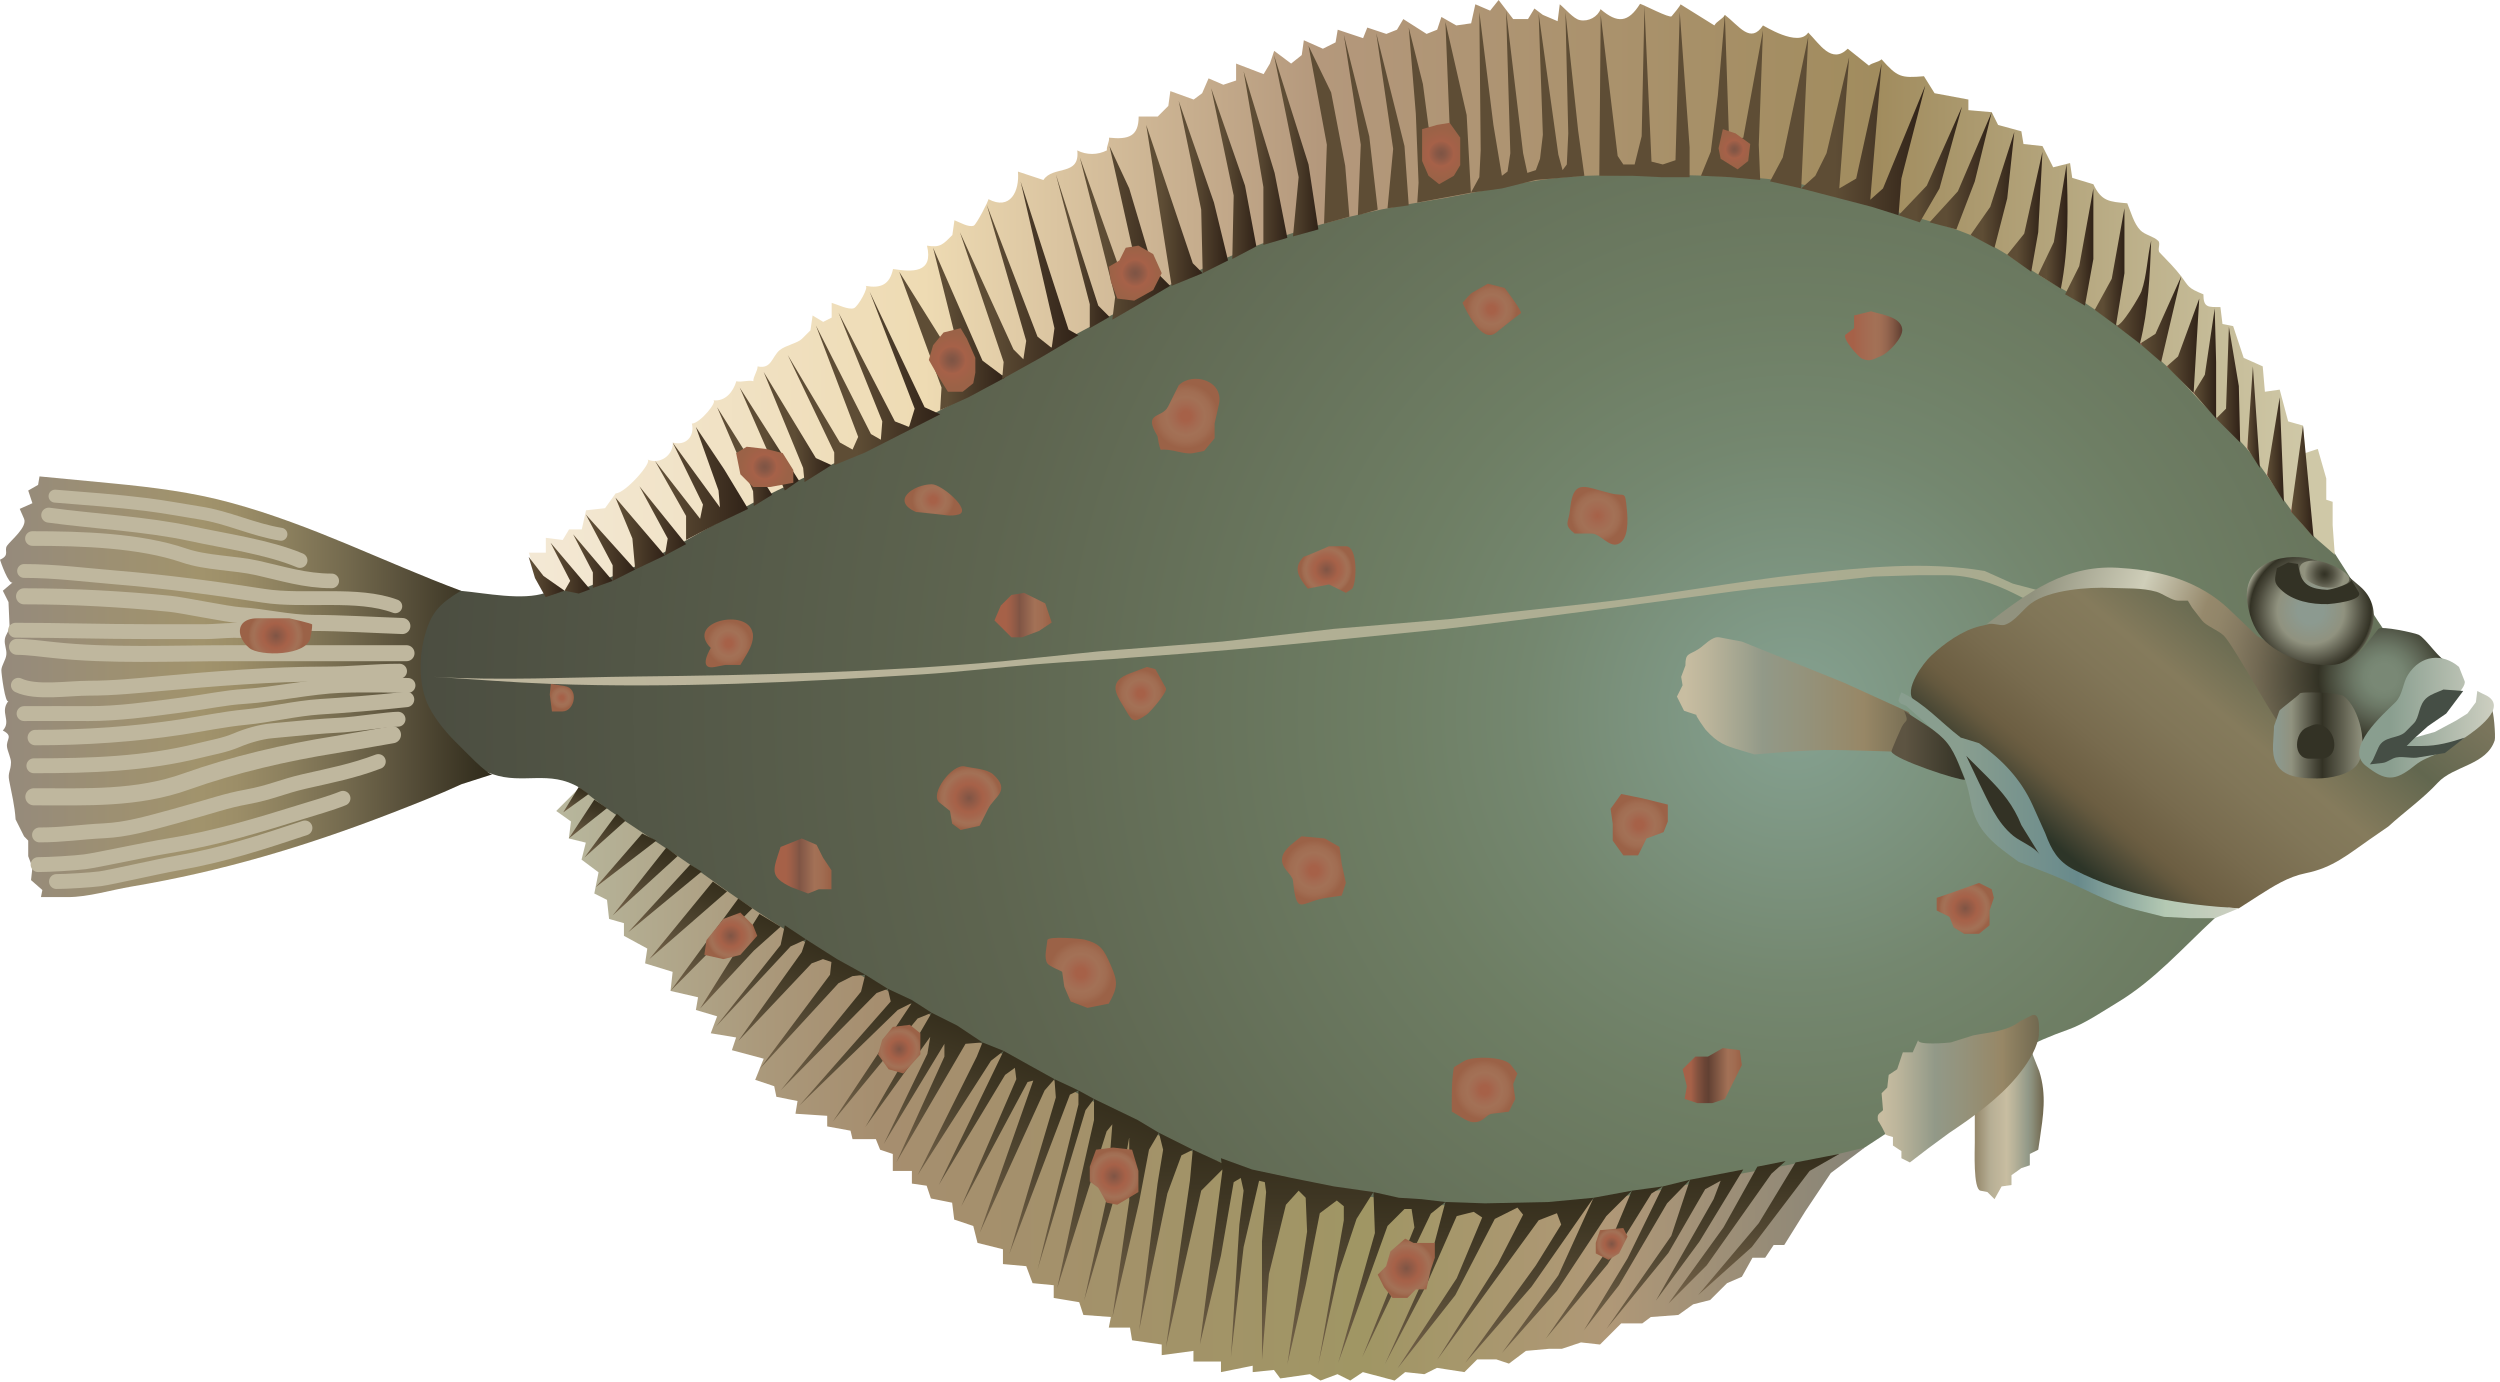 
        <svg xmlns:rdf="http://www.w3.org/1999/02/22-rdf-syntax-ns#" xmlns="http://www.w3.org/2000/svg" xmlns:cc="http://creativecommons.org/ns#" xmlns:xlink="http://www.w3.org/1999/xlink" xmlns:dc="http://purl.org/dc/elements/1.1/" x="0px" y="0px" width="501" height="277" viewBox="0 0 501 277" xml:space="preserve">
            <title>Pleuronectes platessa (European Plaice)</title>
            <desc xmlns:ian_image_library="https://ian.umces.edu/media-library/">
                <ian_image_library:title>Pleuronectes platessa (European Plaice)</ian_image_library:title>
                <ian_image_library:descr>Illustration of Pleuronectes platessa (European Plaice)</ian_image_library:descr>
                <ian_image_library:scene>
                    <ian_image_library:contains>fish, flatfish, righteye, flounder, European, plaice, Chordata, Actinopterygii, Pleuronectiformes, Pleuronectidae, Pleuronectes, platessa, Atlantic, marine, estuarine, oceanodromous</ian_image_library:contains>
                    <ian_image_library:when>2009-02-06</ian_image_library:when>
                </ian_image_library:scene>
            </desc>
            
 <defs></defs>
 <radialGradient id="ian_symbols_4480c6ec30a9759499cc60efa86b91f5" gradientUnits="userSpaceOnUse" cy="143" cx="359.58" r="390.64">
  <stop stop-color="#85A392" offset="0"/>
  <stop stop-color="#84A08F" offset=".011"/>
  <stop stop-color="#74876F" offset=".139"/>
  <stop stop-color="#6E7E64" offset=".208"/>
  <stop stop-color="#5E6550" offset=".421"/>
  <stop stop-color="#47483D" offset=".77"/>
 </radialGradient>
 <path d="m92.359 118.38s-5.176.391-5.496.425c-5.359.415-5.373 8.376-5.318 12.222.047 2.673-.095 13.508 1.897 15.362l5.952 5.516s8.747 3.05 9.318 3.237c6.081 2.125 11.366-.928 17.412 2.704l2.973 5.091s4.972 2.486 5.094 2.55c15.134 7.563 26.37 21.234 41.15 29.271 0 0 24.152 13.138 24.193 13.147 16.834 9.159 33.015 20.255 50.958 27.2 15.29 5.924 30.111 7.621 46.251 8.964 14.324 1.188 28.199.674 42.381-1.792l9.768-1.7 13.568-2.54 9.34-2.54 11.882-5.527 4.061-2.666c11.964-7.788 23.207-16.235 36.681-20.956 3.36-1.18 6.979-3.687 10.019-5.516 7.347-4.425 13.134-11.042 19.392-16.824l6.23-4.948 3.822-34.372 2.544-5.52 15.685-5.516 6.23-6.492c-4.755-6.971-11.808-18.918-16.896-25.686-3.503-4.69-7.019-9.39-10.556-14.066-10.658-14.215-27.199-27.132-42.619-35.878-7.094-4.013-14.372-7.192-21.86-10.376 0 0-11.107-3.295-11.454-3.391-24.397-7.227-52.019-7.458-76.871-2.397-12.638 2.574-24.84 5.289-37.267 8.761-17.63 4.931-32.403 15.286-48.965 22.533-12.127 5.302-23.846 11.471-35.3 18.103-13.182 7.618-26.499 14.834-40.062 21.734l-16.99 8.917-10.168 3.391c-4.66 1.59-11.921.06-16.961-.40z" fill="url(#ian_symbols_4480c6ec30a9759499cc60efa86b91f5)"/>
 <linearGradient id="ian_symbols_2d11fc797e42b3a4793e92a7caeb6abd" y2="59.404" gradientUnits="userSpaceOnUse" x2="467.89" y1="59.404" x1="105.94">
  <stop stop-color="#F3E8D4" offset=".006"/>
  <stop stop-color="#EEDBB3" offset=".219"/>
  <stop stop-color="#B4987C" offset=".438"/>
  <stop stop-color="#A18C5E" offset=".747"/>
  <stop stop-color="#CFC8A7" offset=".983"/>
 </linearGradient>
 <path d="m109.34 118.81l7.638-.85s8.679-3.717 8.903-3.816c10.203-4.37 19.867-11.042 29.934-15.882 11.576-5.55 23.261-10.893 34.518-17.096 8.958-4.938 17.67-10.26 26.778-14.974l11.032-5.938s10.998-5.492 11.025-5.513c14.215-7.111 31.042-11.967 46.74-14.432 10.536-1.636 20.889-4.69 31.601-5.071 10.944-.367 22.234-.237 33.165.327 9.345.503 17.181 2.901 25.988 5.823 6.149 2.036 12.202 3.203 18.235 5.709 5.693 2.397 11.216 6.666 16.589 9.74 8.91 5.088 16.671 10.87 24.16 17.844l5.502 5.941s7.183 7.186 7.224 7.216c5.938 5.951 9.855 14.896 16.112 20.367l3.408 2.966-.429-5.931v-4.68l-1.278-.415v-4.248l-1.701-5.931-2.543.836-.422-5.516-2.973-.84-1.693-6.366-2.966.425-.436-5.087-3.815-1.704-2.115-6.366-2.136-.426-.414-3.391c-2.442 0-3.408.173-3.408-2.55-3.244-1.319-2.877-1.537-4.441-3.598-1.313-1.721-2.53-2.897-4.339-4.795-.477-.526.237-1.789-.253-2.302-.959-.959-2.692-1.19-3.625-2.169-1.285-1.351-1.856-3.588-2.598-5.377-3.585-.323-5.169-.357-6.795-3.822l-4.237-1.279-.436-2.962-3.381.85-2.142-4.254-3.81-.415-.421-2.547-4.666-1.275-1.279-2.554-4.673-.412v-2.125l-6.78-1.265-2.122-3.405c-4.633.395-5.307.191-8.496-3.39-.652.623-1.87.643-2.536 1.266-1.409-1.123-2.823-2.259-4.245-3.388-3.251 3.19-5.666-1.003-7.917-3.241-1.959 3.088-9.025-1.479-9.066-1.425-2.489 3.758-4.728.15-7.632-2.115-.441.84-1.673 1.272-2.107 2.115-2.272-1.405-4.537-2.823-6.803-4.241.17.095-1.639 2.268-1.775 2.408-.407.428-5.645-2.333-6.318-2.497-2.38 3.795-4.516 3.979-7.924 1.068-.537 1.493-2.38 2.571-4.162 2.19-1.252-.251-2.979-2.354-4.006-3.169l-.429 3.39-2.959-1.265-1.693-1.275-1.286 2.115h-2.965l-2.92-3.816-1.7 2.128-2.966-1.275-.843 3.816-2.973.425-2.986-1.704-.843 2.554-2.122.847-4.666-2.973-1.266 2.126-2.135.847-3.816-1.272-.843 2.122-5.087-1.696-.429 2.54-2.537 1.275-3.822-1.7-.422 2.972-2.122 1.701-3.401-2.55-.85 2.55-1.265 2.115-5.516-2.115v3.391l-2.557.854-2.959-1.279-1.286 2.979-1.7 1.265-4.673-1.689-.408 2.965-2.115 2.122h-3.829c0 3.959-1.973 4.66-5.938 4.241.109.81-.53 1.734-.428 2.541-1.843.959-4.088.959-5.938.013.605 5.254-4.904 2.966-6.781 5.931-1.7-.558-3.401-1.136-5.108-1.69.354 3.911-1.523 7.87-5.931 5.516.204.109-2.415 5.122-2.917 5.319-1.048.405-2.809-.677-3.877-1.082l-.415 2.965c-1.857 1.857-2.394 2.574-5.088 2.128 1.354 5.592-3.02 5.275-6.802 4.68-.673 3.136-2.435 3.925-5.516 3.377.769.143-1.497 4.176-2.333 4.479-1.047.391-3.381-.782-4.448-1.078v2.962l-1.7.853-2.123-1.279-.428 2.973s-1.653 1.653-1.701 1.697c-.843.86-3.271 1.31-4.448 2.255-1.605 1.343-1.633 3.884-4.441 3.275 0 .966-.877 1.979-.857 2.965-1.055-.296-2.347.289-3.401 0-.653 2.177-2.244 4.119-4.659 3.823 1.033.129-2.564 4.601-4.258 4.676.611 2.53-1.197 4.527-3.809 3.795.041 2.673-2.68 4.438-5.081 3.404 1.082.479-4.455 6.781-6.379 6.781l-2.129 2.972-3.809.425-.856 3.829h-2.551l-1.266 2.115-3.387-.425v2.972h-3.401l1.271 4.241 2.18 3.82z" fill="url(#ian_symbols_2d11fc797e42b3a4793e92a7caeb6abd)"/>
 <linearGradient id="ian_symbols_a82a001f1214e39455c488dddaddcda8" y2="125.38" gradientUnits="userSpaceOnUse" x2="408.76" y1="125.38" x1="86.85">
  <stop stop-color="#BFB79E" offset=".034"/>
  <stop stop-color="#B2B095" offset=".494"/>
  <stop stop-color="#A8AB8F" offset="1"/>
 </linearGradient>
 <path d="m408.76 118.38l-5.379-1.418-5.659-2.541c-11.957-1.993-24.003-.718-35.926.568-14.223 1.541-28.418 4.33-42.715 5.876-9.427 1.014-18.848 2.095-28.288 3.173l-23.479 1.986-22.357 2.547-24.874 1.972-19.242 1.986c-24.241 2.193-48.965 2.782-73.294 3.043-13.562.143-27.145.881-40.701.065 7.849.469 15.698 1.122 23.548 1.418 24.73.905 49.515-.36 74.191-1.897 7.563-.479 15.1-1.384 22.656-2.007 6.911-.575 13.841-.871 20.751-1.472 12.345-.871 24.643-1.938 36.96-3.183 8.237-.837 16.474-1.656 24.704-2.473 19.364-2.228 38.64-4.952 57.949-7.543 5.734-.779 11.522-1.204 17.304-1.792l10.468-1.143 8.767-.272h5.938c4.734 0 9.386 1.578 13.583 3.673l2.258 1.136 2.83-1.72z" fill="url(#ian_symbols_a82a001f1214e39455c488dddaddcda8)"/>
 <linearGradient id="ian_symbols_4a999635ccd7c51451bb9d480d4f97e1" y2="113.81" gradientUnits="userSpaceOnUse" x2="465.59" y1="174.88" x1="414.34">
  <stop stop-color="#2D3528" offset=".034"/>
  <stop stop-color="#4A4835" offset=".093"/>
  <stop stop-color="#63583E" offset=".148"/>
  <stop stop-color="#6C5E42" offset=".18"/>
  <stop stop-color="#786B4E" offset=".3"/>
  <stop stop-color="#817658" offset=".443"/>
  <stop stop-color="#857B5C" offset=".556"/>
  <stop stop-color="#62674F" offset=".764"/>
  <stop stop-color="#7A755C" offset=".955"/>
 </linearGradient>
 <path d="m499.28 142.13c.428-.272.884 5.563.659 6.227-1.639 4.993-8.271 5.091-11.399 8.492-2.993 3.237-6.658 5.798-9.909 8.777 0 0-3.652 2.527-3.687 2.547-4.401 3.054-7.476 5.737-12.876 6.815-3.537.711-6.481 2.608-9.468 4.506l-3.944 2.537-14.998-.84-14.44-4.819-8.481-4.513-5.373-13.028-9.053-9.046-4.517-1.408s-8.087-7.794-8.202-7.924c-2.259-2.19 1.911-7.642 3.38-9.026 2.632-2.476 6.306-5.138 9.91-5.965l3.68-.85 7.066-5.659 6.51-1.986 11.317-.272 11.597 2.258 3.681 1.973 7.638 8.495 7.631 11.6 5.938-4.526 7.924 1.418 3.673 3.391 1.693 5.377.278 5.655s13.658-2.737 14.134-2.826c2.91-.61 7.26-5.51 9.64-7.4z" fill="url(#ian_symbols_4a999635ccd7c51451bb9d480d4f97e1)"/>
 <linearGradient id="ian_symbols_3dbc70b8068e3ac4b1c2503f86f1fba5" y2="161.38" gradientUnits="userSpaceOnUse" x2="448.66" y1="161.38" x1="380.46">
  <stop stop-color="#899E8F" offset=".185"/>
  <stop stop-color="#688A8C" offset=".528"/>
  <stop stop-color="#B4C9B3" offset=".786"/>
  <stop stop-color="#CDCFC1" offset="1"/>
 </linearGradient>
 <path d="m448.66 182.03c-11.495-.721-22.623-2.387-33.002-7.72-3.258-1.68-4.53-3.945-5.768-7.271 0 0-2.53-5.635-2.537-5.655-2.374-5.268-6.108-9.125-10.753-12.451l-3.674-1.125c-4.21-3.238-7.154-6.781-11.882-9.06-.041-.021-.653 1.493-.571 1.704.326.803 1.067.588 1.714 1.156 1.884 1.701 3.774 3.377 5.666 5.071 4.006 3.584 6.128 8.696 7.06 13.909 1.108 6.111 4.815 8.655 9.604 12.11 0 0 6.461 2.53 6.502 2.55 5.543 2.17 11.154 5.615 16.977 7.067l5.666 1.418 5.366.278h4.809l4.81-1.98z" fill="url(#ian_symbols_3dbc70b8068e3ac4b1c2503f86f1fba5)"/>
 <path d="m394.04 151.48s3.959 3.972 4.245 4.234c2.999 3.027 5.189 5.615 6.795 9.635 0 0 3.557 5.734 3.666 5.931-.912-1.493-3.856-2.615-5.258-3.761-3.354-2.724-5.013-6.9-6.896-10.661l-2.55-5.37z" fill="#333225"/>
 <linearGradient id="ian_symbols_2066cb43db4d9f64cdf9fa3b1399e41a" y2="139.44" gradientUnits="userSpaceOnUse" x2="384.72" y1="139.44" x1="336.05">
  <stop stop-color="#C8BDA1" offset=".034"/>
  <stop stop-color="#BCB59B" offset=".124"/>
  <stop stop-color="#9FA28E" offset=".285"/>
  <stop stop-color="#929988" offset=".354"/>
  <stop stop-color="#94937C" offset=".518"/>
  <stop stop-color="#978766" offset=".77"/>
  <stop stop-color="#716950" offset="1"/>
 </linearGradient>
 <path d="m379.9 150.64c-.735-.034 2.693-7.72 4.822-4.533l-2.265-3.404-13.02-5.931-20.363-8.199s-4.489-.85-4.537-.857c-1.388-.266-3.067 1.666-4.101 2.33-2 1.278-2.681.745-2.681 3.329l-.85 2.265.286 1.687-1.137 2.272 1.422 2.836s2.442.802 2.544.85c-.497-.177 1.734 2.897 1.815 2.986 2.476 2.68 3.796 3.139 6.959 4.074l2.815.85c6.155-.514 12.161-1.054 18.344-.85 3.15.11 6.67.15 9.94.29z" fill="url(#ian_symbols_2066cb43db4d9f64cdf9fa3b1399e41a)"/>
 <linearGradient id="ian_symbols_9c089ac92e0f0a941109d81dd66e9d64" y2="149.35" gradientUnits="userSpaceOnUse" x2="393.79" y1="149.35" x1="379.05">
  <stop stop-color="#5D5442" offset=".185"/>
  <stop stop-color="#333225" offset="1"/>
 </linearGradient>
 <path d="m393.75 156.26c.021 0 .021-.01.034-.021-1.252-2.88-2.04-5.911-4.332-8.209-2.144-2.16-5.354-3.836-7.856-5.591 1.007 2.537.36 1.567-.503 3.275-.198.398-2.115 4.703-2.041 4.917.60 1.58 13.74 5.89 14.7 5.62z" fill="url(#ian_symbols_9c089ac92e0f0a941109d81dd66e9d64)"/>
 <linearGradient id="ian_symbols_04dc09863c78d034a12d31733e1f2689" y2="224.6" gradientUnits="userSpaceOnUse" x2="409.56" y1="224.6" x1="395.72">
  <stop stop-color="#96896C" offset=".017"/>
  <stop stop-color="#B6AE94" offset=".225"/>
  <stop stop-color="#C8BDA1" offset=".466"/>
  <stop stop-color="#B7B299" offset=".575"/>
  <stop stop-color="#929988" offset=".775"/>
  <stop stop-color="#8A8D79" offset=".839"/>
  <stop stop-color="#766F57" offset=".959"/>
  <stop stop-color="#716950" offset=".983"/>
 </linearGradient>
 <path d="m399.7 240.31l-1.414-1.419-1.408-.282c-1.47-.292-1.129-8.186-1.129-9.624v-7.35l5.373-4.237 3.68-5.376s2.251-3.108 2.258-3.119c-.639.895 1.319 4.843 1.612 5.768 1.517 4.844.775 8.873.088 13.76l-.299 1.973-1.687.851v2.269l-1.693.567-1.979 1.412v1.972l-1.979.286-1.42 2.55z" fill="url(#ian_symbols_04dc09863c78d034a12d31733e1f2689)"/>
 <radialGradient id="ian_symbols_dbb1aeae5f8dc554a5c0f011d97e0892" gradientUnits="userSpaceOnUse" cy="135.64" cx="477.78" r="75.9">
  <stop stop-color="#798875" offset=".034"/>
  <stop stop-color="#758471" offset=".054"/>
  <stop stop-color="#6B7765" offset=".081"/>
  <stop stop-color="#5B6252" offset=".112"/>
  <stop stop-color="#46493A" offset=".146"/>
  <stop stop-color="#333225" offset=".174"/>
  <stop stop-color="#3B392B" offset=".193"/>
  <stop stop-color="#585341" offset=".266"/>
  <stop stop-color="#726953" offset=".336"/>
  <stop stop-color="#857A61" offset=".401"/>
  <stop stop-color="#918569" offset=".459"/>
  <stop stop-color="#96896C" offset=".506"/>
  <stop stop-color="#CFCEB9" offset=".68"/>
  <stop stop-color="#91927E" offset=".955"/>
 </radialGradient>
 <path d="m476.64 126.03s-3.618 4.588-3.667 4.52c-.774-.871-3.237 1.823-3.958 1.412-1.156-.633-3.428-.425-5.101-.843-4.299-.623-7.89-1.36-11.604-3.683 0 0-5.646-5.353-5.646-5.374-5.782-5.485-13.475-7.72-21.215-8.199-11.324-1.088-19.14 4.969-27.431 11.294.721-.544 2.837.34 3.721.065 2.048-.643 3.618-3.095 5.318-4.33 3.694-2.7 11.434-3.268 15.909-3.074 3.054.136 6.243-.061 9.196.775 1.183.34 3.136 1.779 4.312 1.779h1.973l.857 1.418 1.966 2.541c.877 1.122 3.189 1.932 4.346 3.02 1.789 1.687 9.339 15.5 10.943 17.344.722.84 14.569 5.166 16.412 5.091 2.231-.099 14.978-16.865 17.528-17.249-1.34.143-4.353-4.697-5.835-5.343-.86-.39-7.34-1.8-8.02-1.17z" fill="url(#ian_symbols_dbb1aeae5f8dc554a5c0f011d97e0892)"/>
 <linearGradient id="ian_symbols_2438afefdeea8654d530de21197c7c2f" y2="147.38" gradientUnits="userSpaceOnUse" x2="473.46" y1="147.38" x1="455.5">
  <stop stop-color="#8C9A90" offset=".006"/>
  <stop stop-color="#8C9A90" offset=".013"/>
  <stop stop-color="#90927F" offset=".208"/>
  <stop stop-color="#4A493B" offset=".459"/>
  <stop stop-color="#333225" offset=".551"/>
  <stop stop-color="#5F5F4F" offset=".772"/>
  <stop stop-color="#91927E" offset="1"/>
 </linearGradient>
 <path d="m460.84 139.03c.033.153-4.088 3.248-4.054 3.404l-1.075 3.104c0 .881-.144 2.265-.197 3.697-.293 6.135 4.013 6.768 8.842 6.768 2.448 0 6.639-.687 8.114-2.918 2.245-3.417.388-11.219-2.796-13.586-.92-.69-8.98-1.01-8.83-.46z" fill="url(#ian_symbols_2438afefdeea8654d530de21197c7c2f)"/>
 <path d="m460.32 149.22c0 1.459.762 2.823 2.462 2.823h2.272c3.733 0 3.306-4.972.822-6.41-1.544-.891-2.135-.446-3.659.19-1.2.53-1.89 2.02-1.89 3.4z" fill="#333225"/>
 <linearGradient id="ian_symbols_97ea893c28693a345d9c40124fe91738" y2="137.62" gradientUnits="userSpaceOnUse" x2="98.726" y1="137.62">
  <stop stop-color="#958A7C" offset=".006"/>
  <stop stop-color="#9D9072" offset=".232"/>
  <stop stop-color="#A1936C" offset=".41"/>
  <stop stop-color="#9C8E68" offset=".479"/>
  <stop stop-color="#8C805E" offset=".58"/>
  <stop stop-color="#746A4E" offset=".701"/>
  <stop stop-color="#554D38" offset=".837"/>
  <stop stop-color="#322D1D" offset=".984"/>
  <stop stop-color="#2E291A" offset="1"/>
 </linearGradient>
 <path d="m92.359 118.38c-15.718-5.883-29.662-13.124-45.876-17.568-7.815-2.163-15.78-3.153-23.854-3.932l-14.712-1.407-.285 1.697-1.98 1.132.843 2.541-2.543 1.136s.843 1.952.871 1.982c.694 1.656-2.646 4.319-3.395 5.377-.714.979.667 1.894-1.428 2.826.075.31 1.775 5.187 2.551 4.53l-1.986 1.69s1.129 2.258 1.136 2.269c0 .02.211 4.502.211 4.765-.034 1.037-.837 1.775-.946 2.713-.143 1.092.429 2.051.3 3.095-.109 1.027-.959 2.129-.993 3.034-.027.612.789 6.996 1.428 6.193-1.85 2.323.681 3.965-1.136 5.941 2.21 1.156.612 1.71.843 3.326.116.827.816 2.295.796 3.061-.042 1.789-.681 2.017-.368 3.632.518 2.724 1.109 5.013 1.286 7.795l1.701 3.397.83.854v3.118l.843 2.255-.279 2.541 2.272 1.986-.286 1.418h5.387c4.122 0 8.672-1.432 12.726-2.105 18.059-3.033 34.736-8.012 51.808-14.596 4.835-1.877 9.658-3.751 14.385-5.931l6.217-1.986c-.932.303-5.931-5.026-6.659-5.724-2.326-2.221-4.611-4.883-6.094-7.75-2.027-3.989-2.054-9.525-.986-13.78 1.325-5.2 3.053-6.87 7.372-9.51z" fill="url(#ian_symbols_97ea893c28693a345d9c40124fe91738)"/>
 <linearGradient id="ian_symbols_5cb1b069f2202c6485fb7ef2e7905b3e" y2="217.25" gradientUnits="userSpaceOnUse" x2="373.68" y1="217.25" x1="111.46">
  <stop stop-color="#B8B69C" offset=".006"/>
  <stop stop-color="#B7B69C" offset=".007"/>
  <stop stop-color="#AA987A" offset=".163"/>
  <stop stop-color="#A68E6F" offset=".247"/>
  <stop stop-color="#A09664" offset=".618"/>
  <stop stop-color="#B09877" offset=".803"/>
  <stop stop-color="#878477" offset="1"/>
 </linearGradient>
 <path d="m368.59 231.25c-9.74 2.438-20.037 3.761-29.914 6.016-10.794 2.476-21.411 3.677-32.464 4.163l-9.331.425-10.183-.425s-9.162-1.188-9.719-1.262c-15.65-2.041-31.382-5.333-45.503-13.019-7.046-3.837-14.222-7.077-21.153-11.172l-12.732-6.369c-19.235-10.771-38.613-21.225-56.433-34.294-6.931-5.084-14.283-9.42-21.208-14.488l-3.823-2.979-4.659 4.676 2.959 2.105-.436 3.401 3.407.84-.856 3.401 3.407 2.551-.85 4.241 2.544 1.275.415 3.816 2.979.85v2.541l4.68 2.55-.442 2.966 5.523 1.7-.422 3.826 5.516 1.269-.436 2.547 4.258 1.266-1.279 3.4 5.087.84-.85 2.551 6.373 1.704-1.7 4.241 3.809 1.271.435 2.126 4.238.84-.415 2.551 6.359.414v2.126l4.673.854.408 1.7h4.673l.851 2.115 2.543.851v3.397h3.823v2.54l2.959.426.85 2.554 4.258.85.415 3.377 3.822 1.289.85 3.391 5.095 1.275v2.966l4.666.421 1.272 3.405 4.237.411v2.554l5.108.851.836 2.554 5.516.411-.422 2.126h4.251l.415 2.54 5.938.851v2.126l6.359-.854v2.129h5.516v2.126l6.359-1.282v1.282l4.258-.436 1.265 1.7 5.952-.851 2.115 1.275 3.401-1.275 2.557 1.275 2.53-1.689 6.36 1.689 2.115-1.689 3.843.414 2.53-1.265 5.509.851 2.558-2.551h3.822l2.537.85 3.401-2.554 4.673-.418h2.543l3.816-1.278 3.815.425 4.244-4.241h4.237l1.7-1.275 5.517-.411 2.966-2.129 3.407-.864 3.388-3.376 2.972-1.286 2.122-3.806h2.544l1.7-2.551h2.122l4.238-6.795 5.094-7.631 6.788-5.102-5.11 1.24z" fill="url(#ian_symbols_5cb1b069f2202c6485fb7ef2e7905b3e)"/>
 <radialGradient id="ian_symbols_6fb26a29f714ce54796b9e32ffe99769" gradientUnits="userSpaceOnUse" cy="83.391" cx="237.62" r="7.133">
  <stop stop-color="#A66148" offset=".14"/>
  <stop stop-color="#A46A51" offset=".336"/>
  <stop stop-color="#A37156" offset=".534"/>
  <stop stop-color="#A16D52" offset=".717"/>
  <stop stop-color="#9B6247" offset=".915"/>
  <stop stop-color="#9B6247" offset=".921"/>
 </radialGradient>
 <path d="m234.08 81.47c-1.251 2.496-5.115.949-2.115 5.941.157.959.272 1.854.633 2.738 2.115-.316 4.686 1.034 6.563.653l2.136-.425 2.115-2.541v-2.976s.789-3.554.857-3.806c1.061-4.839-5.292-6.591-8.06-3.836.01.001-2.07 4.143-2.12 4.252z" fill="url(#ian_symbols_6fb26a29f714ce54796b9e32ffe99769)"/>
 <radialGradient id="ian_symbols_250c0915290db1e445dc5704474143fa" gradientUnits="userSpaceOnUse" cy="61.998" cx="298.94" r="5.521">
  <stop stop-color="#A66148" offset=".14"/>
  <stop stop-color="#A46A51" offset=".336"/>
  <stop stop-color="#A37156" offset=".534"/>
  <stop stop-color="#A16D52" offset=".717"/>
  <stop stop-color="#9B6247" offset=".915"/>
  <stop stop-color="#9B6247" offset=".921"/>
 </radialGradient>
 <path d="m298.16 56.854s-2.802 1.616-2.966 1.701c-.755.435-1.496 1.492-2.122 2.125.789 1.612 3.844 8.264 6.721 5.996 1.666-1.32 3.306-2.684 4.999-3.911.374-.276-3.014-4.744-3.244-5.05l-3.39-.861z" fill="url(#ian_symbols_250c0915290db1e445dc5704474143fa)"/>
 <linearGradient id="ian_symbols_5cfc9c0e1519ee2465d1508031557be7" y2="67.286" gradientUnits="userSpaceOnUse" x2="381.22" y1="67.286" x1="369.73">
  <stop stop-color="#A66148" offset=".14"/>
  <stop stop-color="#A46A51" offset=".336"/>
  <stop stop-color="#A37156" offset=".534"/>
  <stop stop-color="#A06E54" offset=".627"/>
  <stop stop-color="#95664F" offset=".729"/>
  <stop stop-color="#835945" offset=".835"/>
  <stop stop-color="#6C4838" offset=".942"/>
  <stop stop-color="#624133" offset=".983"/>
 </linearGradient>
 <path d="m374.96 62.381l-3.4.836v2.554s-1.666 1.255-1.693 1.275c-.857.636 2.551 4.568 3.38 4.884 1.578.582 2.061.109 3.822-.643 1.422-.612 4.374-3.667 4.136-5.374-.35-2.495-4.29-2.879-6.25-3.532z" fill="url(#ian_symbols_5cfc9c0e1519ee2465d1508031557be7)"/>
 <radialGradient id="ian_symbols_890d0194b5164e240970c0d668e3b8cf" gradientUnits="userSpaceOnUse" cy="103.36" cx="320.13" r="5.898">
  <stop stop-color="#A66148" offset=".017"/>
  <stop stop-color="#A46A51" offset=".288"/>
  <stop stop-color="#A37156" offset=".562"/>
  <stop stop-color="#A16D52" offset=".726"/>
  <stop stop-color="#9B6247" offset=".905"/>
  <stop stop-color="#9B6247" offset=".91"/>
 </radialGradient>
 <path d="m319.39 97.93c-2.877-.772-4.284-.609-4.761 4.234-.245 2.595-1.415 2.897.925 4.761h3.388c1.789 0 3.435 2.792 5.278 2.115 2.244-.83 1.992-5.057 1.809-6.876-.415-4.146-.259-2.554-3.271-3.302-1.29-.313-2.42-.673-3.38-.928z" fill="url(#ian_symbols_890d0194b5164e240970c0d668e3b8cf)"/>
 <radialGradient id="ian_symbols_d6d2ed306b7143d455971a494f2008d0" gradientUnits="userSpaceOnUse" cy="114.14" cx="265.84" r="5.266">
  <stop stop-color="#805545" offset=".006"/>
  <stop stop-color="#A66148" offset=".433"/>
  <stop stop-color="#A5664D" offset=".58"/>
  <stop stop-color="#A37156" offset=".781"/>
  <stop stop-color="#A16D52" offset=".876"/>
  <stop stop-color="#9B6247" offset=".98"/>
  <stop stop-color="#9B6247" offset=".983"/>
 </radialGradient>
 <path d="m271 117.96l-1.279.85-3.387-1.687-4.251.837c-1.959-2.31-3.013-4.228-.81-6.411-.238.231 5.102-2.082 5.061-2.082h3.387c2.38-.01 2.22 7.07 1.28 8.49z" fill="url(#ian_symbols_d6d2ed306b7143d455971a494f2008d0)"/>
 <radialGradient id="ian_symbols_da78bb6b95396c14a9f385bc52941d85" gradientUnits="userSpaceOnUse" cy="100.17" cx="187.03" r="4.638">
  <stop stop-color="#A66148" offset=".14"/>
  <stop stop-color="#A46A51" offset=".336"/>
  <stop stop-color="#A37156" offset=".534"/>
  <stop stop-color="#A16D52" offset=".717"/>
  <stop stop-color="#9B6247" offset=".915"/>
  <stop stop-color="#9B6247" offset=".921"/>
 </radialGradient>
 <path d="m185.61 102.81c1.034.109 2.075.218 2.061.218 1.456.099 2.707.534 4.401.085 2.809-.748-3.354-6.104-5.367-6.07-3.618.054-8.332 3.282-3.115 5.581-.09-.04.97.07 2.03.18z" fill="url(#ian_symbols_da78bb6b95396c14a9f385bc52941d85)"/>
 <radialGradient id="ian_symbols_6a98df3fc289029435879abe9d252704" gradientUnits="userSpaceOnUse" cy="128.94" cx="146.03" r="4.829">
  <stop stop-color="#A66148" offset=".14"/>
  <stop stop-color="#A46A51" offset=".336"/>
  <stop stop-color="#A37156" offset=".534"/>
  <stop stop-color="#A16D52" offset=".717"/>
  <stop stop-color="#9B6247" offset=".915"/>
  <stop stop-color="#9B6247" offset=".921"/>
 </radialGradient>
 <path d="m150.84 126.89c-.898-5.189-13.671-2.346-8.407 2.956-.639 1.108-2.319 4.445.844 3.812l2.115-.411h2.979s1.225-2.041 1.272-2.129c1.08-1.78 1.39-3.18 1.21-4.23z" fill="url(#ian_symbols_6a98df3fc289029435879abe9d252704)"/>
 <radialGradient id="ian_symbols_e9d802d5aed5dfd4752e7ff2f3dd0d01" gradientUnits="userSpaceOnUse" cy="139.82" cx="112.59" r="2.594">
  <stop stop-color="#A66148" offset=".14"/>
  <stop stop-color="#A46A51" offset=".336"/>
  <stop stop-color="#A37156" offset=".534"/>
  <stop stop-color="#A16D52" offset=".717"/>
  <stop stop-color="#9B6247" offset=".915"/>
  <stop stop-color="#9B6247" offset=".921"/>
 </radialGradient>
 <path d="m110.17 139.17l.442 3.404h2.122c2.469-.044 3.38-4.646.408-5.091-.007 0-2.748-.425-2.748-.425l-.22 2.11z" fill="url(#ian_symbols_e9d802d5aed5dfd4752e7ff2f3dd0d01)"/>
 <linearGradient id="ian_symbols_2dd2e01e16be71c4bdab8f990cf5bb58" y2="123.26" gradientUnits="userSpaceOnUse" x2="210.75" y1="123.26" x1="199.29">
  <stop stop-color="#A66148" offset=".202"/>
  <stop stop-color="#9E5F48" offset=".274"/>
  <stop stop-color="#8B5946" offset=".386"/>
  <stop stop-color="#805545" offset=".438"/>
  <stop stop-color="#A37156" offset=".702"/>
  <stop stop-color="#A16D52" offset=".835"/>
  <stop stop-color="#9B6247" offset=".979"/>
  <stop stop-color="#9B6247" offset=".983"/>
 </linearGradient>
 <polygon points="204.8 127.72 202.69 127.72 199.29 124.33 200.56 121.36 202.69 119.23 205.22 118.81 209.47 120.92 210.76 124.75 208.2 126.45" fill="url(#ian_symbols_2dd2e01e16be71c4bdab8f990cf5bb58)"/>
 <radialGradient id="ian_symbols_e7c80c72d963e2d471100eee89553b3d" gradientUnits="userSpaceOnUse" cy="138.99" cx="228.61" r="5.204">
  <stop stop-color="#A66148" offset=".14"/>
  <stop stop-color="#A46A51" offset=".336"/>
  <stop stop-color="#A37156" offset=".534"/>
  <stop stop-color="#A16D52" offset=".717"/>
  <stop stop-color="#9B6247" offset=".915"/>
  <stop stop-color="#9B6247" offset=".921"/>
 </radialGradient>
 <path d="m225.04 141.4c1.871 2.989 1.721 3.897 4.802 1.769.551-.371 4.217-4.513 3.809-5.254 0-.014-2.115-3.829-2.115-3.829l-1.701-.425s-3.298 1.245-3.38 1.275c-4.26 1.58-3.03 3.89-1.42 6.46z" fill="url(#ian_symbols_e7c80c72d963e2d471100eee89553b3d)"/>
 <radialGradient id="ian_symbols_dd793a8c1abc59e4a5601b0e3df3adf0" gradientUnits="userSpaceOnUse" cy="159.94" cx="194.2" r="6.42">
  <stop stop-color="#805545" offset=".006"/>
  <stop stop-color="#A66148" offset=".433"/>
  <stop stop-color="#A5664D" offset=".58"/>
  <stop stop-color="#A37156" offset=".781"/>
  <stop stop-color="#A16D52" offset=".876"/>
  <stop stop-color="#9B6247" offset=".98"/>
  <stop stop-color="#9B6247" offset=".983"/>
 </radialGradient>
 <path d="m193.36 153.59c-2.599-.568-7.135 5.594-5.108 7.233l2.129 1.697.429 2.541 1.7 1.265 3.809-.84s1.653-3.312 1.7-3.401c1.231-2.452 4.625-3.584 1.027-6.879-1.25-1.13-4.01-1.22-5.69-1.61z" fill="url(#ian_symbols_dd793a8c1abc59e4a5601b0e3df3adf0)"/>
 <linearGradient id="ian_symbols_405ce1ab84b6b5040104d31d6a3cbb94" y2="173.55" gradientUnits="userSpaceOnUse" x2="166.62" y1="173.55" x1="155.21">
  <stop stop-color="#A66148" offset=".202"/>
  <stop stop-color="#9E5F48" offset=".274"/>
  <stop stop-color="#8B5946" offset=".386"/>
  <stop stop-color="#805545" offset=".438"/>
  <stop stop-color="#A37156" offset=".702"/>
  <stop stop-color="#A16D52" offset=".835"/>
  <stop stop-color="#9B6247" offset=".979"/>
  <stop stop-color="#9B6247" offset=".983"/>
 </linearGradient>
 <path d="m160.67 168.03l-4.237 1.7c-1.517 4.666-2.367 5.891 2.129 8.057l3.374 1.275 2.135-.85h2.551v-3.816l-1.7-2.541-1.272-2.55-2.97-1.27z" fill="url(#ian_symbols_405ce1ab84b6b5040104d31d6a3cbb94)"/>
 <radialGradient id="ian_symbols_f7ac7fc3769e69f4657d8be46fc12e62" gradientUnits="userSpaceOnUse" cy="194.95" cx="216.59" r="7.037">
  <stop stop-color="#A66148" offset=".14"/>
  <stop stop-color="#A46A51" offset=".336"/>
  <stop stop-color="#A37156" offset=".534"/>
  <stop stop-color="#A16D52" offset=".717"/>
  <stop stop-color="#9B6247" offset=".915"/>
  <stop stop-color="#9B6247" offset=".921"/>
 </radialGradient>
 <path d="m212.86 194.76c-.014-.132-2.591-1.058-3-1.734-.701-1.152-.068-3.356.034-4.607.115-.919 6.829-.282 7.461-.119 3.272.877 3.83 1.938 5.258 5.166 1.503 3.391 1.34 4.499-.415 7.661l-4.258.851-3.38-1.275-1.278-2.965s-.40-2.9-.42-2.98z" fill="url(#ian_symbols_f7ac7fc3769e69f4657d8be46fc12e62)"/>
 <radialGradient id="ian_symbols_d9fd3fcca3c91a04b58c0d3fa56022ca" gradientUnits="userSpaceOnUse" cy="174.43" cx="263.32" r="6.62">
  <stop stop-color="#A66148" offset=".14"/>
  <stop stop-color="#A46A51" offset=".336"/>
  <stop stop-color="#A37156" offset=".534"/>
  <stop stop-color="#A16D52" offset=".717"/>
  <stop stop-color="#9B6247" offset=".915"/>
  <stop stop-color="#9B6247" offset=".921"/>
 </radialGradient>
 <path d="m259.11 176.52c-.157-1.438-2.578-2.5-2.149-4.724.327-1.741 2.612-3.125 3.856-4.2l4.659.429 2.958 1.7.442 3.391.836 3.816-.836 2.554s-2.965.425-2.986.425c-5.2.73-6.03 3.98-6.78-3.4z" fill="url(#ian_symbols_d9fd3fcca3c91a04b58c0d3fa56022ca)"/>
 <radialGradient id="ian_symbols_e547dbd2a2a08d6435fcd1515f54249d" gradientUnits="userSpaceOnUse" cy="165.27" cx="328.49" r="5.947">
  <stop stop-color="#A66148" offset=".14"/>
  <stop stop-color="#A46A51" offset=".336"/>
  <stop stop-color="#A37156" offset=".534"/>
  <stop stop-color="#A16D52" offset=".717"/>
  <stop stop-color="#9B6247" offset=".915"/>
  <stop stop-color="#9B6247" offset=".921"/>
 </radialGradient>
 <polygon points="323.19 165.06 322.76 162.09 324.89 159.12 329.12 159.98 334.23 161.24 334.23 164.63 333.38 166.76 329.97 168.03 328.27 171.42 325.31 171.42 323.19 168.46" fill="url(#ian_symbols_e547dbd2a2a08d6435fcd1515f54249d)"/>
 <radialGradient id="ian_symbols_e9fc0c80645a60540d7eb8d27b18c6bc" gradientUnits="userSpaceOnUse" cy="182.03" cx="393.84" r="5.425">
  <stop stop-color="#805545" offset=".006"/>
  <stop stop-color="#A66148" offset=".433"/>
  <stop stop-color="#A5664D" offset=".58"/>
  <stop stop-color="#A37156" offset=".781"/>
  <stop stop-color="#A16D52" offset=".876"/>
  <stop stop-color="#9B6247" offset=".98"/>
  <stop stop-color="#9B6247" offset=".983"/>
 </radialGradient>
 <polygon points="390.66 183.73 388.11 182.46 388.11 179.92 390.66 179.06 396.6 176.94 399.14 178.21 399.57 179.92 398.71 182.46 398.71 185.43 396.6 187.13 393.62 187.13 391.51 185.85" fill="url(#ian_symbols_e9fc0c80645a60540d7eb8d27b18c6bc)"/>
 <linearGradient id="ian_symbols_b5f03dce8c5baa3461dad7342b284ae0" y2="215.55" gradientUnits="userSpaceOnUse" x2="349.07" y1="215.55" x1="337.19">
  <stop stop-color="#A66148" offset=".14"/>
  <stop stop-color="#84523F" offset=".256"/>
  <stop stop-color="#6B4536" offset=".372"/>
  <stop stop-color="#624133" offset=".438"/>
  <stop stop-color="#A37156" offset=".764"/>
  <stop stop-color="#A16D52" offset=".867"/>
  <stop stop-color="#9B6247" offset=".98"/>
  <stop stop-color="#9B6247" offset=".983"/>
 </linearGradient>
 <polygon points="347.8 215.98 349.07 213.44 348.65 210.46 345.26 210.03 342.28 211.74 339.74 211.74 337.19 214.28 338.04 217.68 337.6 220.23 340.16 221.07 343.12 221.07 345.67 220.23" fill="url(#ian_symbols_b5f03dce8c5baa3461dad7342b284ae0)"/>
 <radialGradient id="ian_symbols_16fd797be2975ca44db5217b9f15a873" gradientUnits="userSpaceOnUse" cy="218.43" cx="297.51" r="6.521">
  <stop stop-color="#A66148" offset=".14"/>
  <stop stop-color="#A46A51" offset=".336"/>
  <stop stop-color="#A37156" offset=".534"/>
  <stop stop-color="#A16D52" offset=".717"/>
  <stop stop-color="#9B6247" offset=".915"/>
  <stop stop-color="#9B6247" offset=".921"/>
 </radialGradient>
 <path d="m303.66 220.23l-1.272 2.54s-3.278.419-3.387.426c-1.319.163-1.667 1.822-3.836 1.689-1.252-.088-3.095-1.547-4.231-2.115 0-3.006-.074-5.938.422-8.903 0 0 1.762-1.058 2.075-1.255 1.659-.973 8.046-.959 9.372.83.027 0 1.285 1.69 1.285 1.69l-.85 2.125.43 2.97z" fill="url(#ian_symbols_16fd797be2975ca44db5217b9f15a873)"/>
 <linearGradient id="ian_symbols_4fe1920aa1dfeb04d9c11fea5179a197" y2="115.63" gradientUnits="userSpaceOnUse" x2="113.14" y1="115.63" x1="105.94">
  <stop stop-color="#5E4D35" offset=".112"/>
  <stop stop-color="#312318" offset=".983"/>
 </linearGradient>
 <polygon points="113.14 118.38 108.91 115.42 105.94 111.59 107.21 115.84 109.34 119.66" fill="url(#ian_symbols_4fe1920aa1dfeb04d9c11fea5179a197)"/>
 <linearGradient id="ian_symbols_b3acab33f75368747dfd69a88a5acfc5" y2="113.85" gradientUnits="userSpaceOnUse" x2="118.25" y1="113.85" x1="110.33">
  <stop stop-color="#5E4D35" offset=".112"/>
  <stop stop-color="#312318" offset=".983"/>
 </linearGradient>
 <polygon points="118.25 118.1 110.33 108.76 114.27 116.41 113.14 118.38 115.98 118.95" fill="url(#ian_symbols_b3acab33f75368747dfd69a88a5acfc5)"/>
 <linearGradient id="ian_symbols_334ca2b72a8c3d941146fed9b38e2580" y2="112.45" gradientUnits="userSpaceOnUse" x2="122.78" y1="112.45" x1="114.85">
  <stop stop-color="#5E4D35" offset=".112"/>
  <stop stop-color="#312318" offset=".983"/>
 </linearGradient>
 <polygon points="122.78 116.41 114.85 107.07 118.81 114.71 118.81 117.83" fill="url(#ian_symbols_334ca2b72a8c3d941146fed9b38e2580)"/>
 <linearGradient id="ian_symbols_19fd486ecc85eb04553862b512913063" y2="109.76" gradientUnits="userSpaceOnUse" x2="127.29" y1="109.76" x1="117.4">
  <stop stop-color="#5E4D35" offset=".112"/>
  <stop stop-color="#312318" offset=".983"/>
 </linearGradient>
 <polygon points="127.29 114.13 117.4 103.11 122.78 113.29 122.78 116.41" fill="url(#ian_symbols_19fd486ecc85eb04553862b512913063)"/>
 <linearGradient id="ian_symbols_930c044d1156b494a1473432bf59c8df" y2="106.92" gradientUnits="userSpaceOnUse" x2="133.24" y1="106.92" x1="123.33">
  <stop stop-color="#5E4D35" offset=".112"/>
  <stop stop-color="#312318" offset=".983"/>
 </linearGradient>
 <polygon points="133.24 111.31 123.33 99.711 126.73 107.92 127.29 114.13" fill="url(#ian_symbols_930c044d1156b494a1473432bf59c8df)"/>
 <linearGradient id="ian_symbols_e252ec9f73f8947495f423c5d8c805f2" y2="104.38" gradientUnits="userSpaceOnUse" x2="137.49" y1="104.38" x1="128.14">
  <stop stop-color="#5E4D35" offset=".112"/>
  <stop stop-color="#312318" offset=".983"/>
 </linearGradient>
 <polygon points="137.49 109.05 128.14 97.45 133.81 107.92 133.24 111.31" fill="url(#ian_symbols_e252ec9f73f8947495f423c5d8c805f2)"/>
 <linearGradient id="ian_symbols_c441145e354b4fa4e91aae2bceb3f8b9" y2="96.885" gradientUnits="userSpaceOnUse" x2="149.92" y1="96.885" x1="131.26">
  <stop stop-color="#5E4D35" offset=".112"/>
  <stop stop-color="#312318" offset=".983"/>
 </linearGradient>
 <polygon points="149.92 101.98 145.13 94.06 139.45 85.567 143.99 98.3 144.28 101.69 134.79 88.676 140.88 101.13 140.3 103.96 131.26 92.362 137.49 103.4 137.49 108.2 143.42 105.08" fill="url(#ian_symbols_c441145e354b4fa4e91aae2bceb3f8b9)"/>
 <linearGradient id="ian_symbols_71940637627d9de421e19f374ed3b446" y2="91.509" gradientUnits="userSpaceOnUse" x2="154.74" y1="91.509" x1="143.71">
  <stop stop-color="#5E4D35" offset=".455"/>
  <stop stop-color="#312318" offset=".983"/>
 </linearGradient>
 <polygon points="154.74 99.15 154.48 98.739 143.71 81.609 150.92 98.443 151.06 101.41" fill="url(#ian_symbols_71940637627d9de421e19f374ed3b446)"/>
 <linearGradient id="ian_symbols_a01e1bc91601a474fddc67e34eb66a3c" y2="87.977" gradientUnits="userSpaceOnUse" x2="160.11" y1="87.977" x1="148.23">
  <stop stop-color="#5E4D35" offset=".455"/>
  <stop stop-color="#312318" offset=".983"/>
 </linearGradient>
 <polygon points="160.11 96.317 148.23 77.654 157.28 98.3" fill="url(#ian_symbols_a01e1bc91601a474fddc67e34eb66a3c)"/>
 <linearGradient id="ian_symbols_32f963f4fbf3018441bc3edcfa9c0d29" y2="85.573" gradientUnits="userSpaceOnUse" x2="166.62" y1="85.573" x1="153.04">
  <stop stop-color="#5E4D35" offset=".455"/>
  <stop stop-color="#312318" offset=".983"/>
 </linearGradient>
 <polygon points="166.62 93.212 163.5 91.794 153.04 74.545 160.95 93.78 161.23 96.6" fill="url(#ian_symbols_32f963f4fbf3018441bc3edcfa9c0d29)"/>
 <linearGradient id="ian_symbols_e1cfeb5d8fa8fce4a15acb54d6ca6db8" y2="75.817" gradientUnits="userSpaceOnUse" x2="188.41" y1="75.817" x1="157.86">
  <stop stop-color="#5E4D35" offset=".455"/>
  <stop stop-color="#312318" offset=".983"/>
 </linearGradient>
 <polygon points="188.41 83.031 185.29 81.609 174.26 58.422 183.3 81.895 182.17 85.567 179.34 84.445 168.04 62.657 176.81 84.445 176.52 88.122 174.54 86.986 163.5 65.204 171.98 87.554 170.85 90.094 168.31 88.676 157.86 71.148 167.18 90.662 167.18 93.212 173.4 90.662" fill="url(#ian_symbols_e1cfeb5d8fa8fce4a15acb54d6ca6db8)"/>
 <linearGradient id="ian_symbols_5181cc87daa2fd245d79f4d8358fce71" y2="65.913" gradientUnits="userSpaceOnUse" x2="201.42" y1="65.913" x1="180.19">
  <stop stop-color="#5E4D35" offset=".455"/>
  <stop stop-color="#312318" offset=".983"/>
 </linearGradient>
 <polygon points="201.42 75.671 196.89 72.271 186.99 49.648 193.49 75.671 180.2 54.457 188.68 77.654 188.41 82.177 194.05 79.626" fill="url(#ian_symbols_5181cc87daa2fd245d79f4d8358fce71)"/>
 <linearGradient id="ian_symbols_12a219d847378c54c1c80fb5c56c5631" y2="56.152" gradientUnits="userSpaceOnUse" x2="216.12" y1="56.152" x1="192.36">
  <stop stop-color="#5E4D35" offset=".275"/>
  <stop stop-color="#312318" offset=".983"/>
 </linearGradient>
 <polygon points="216.12 67.176 214.14 66.053 204.52 36.348 211.31 65.771 210.76 69.73 207.92 67.472 197.74 41.013 205.65 68.312 205.08 71.999 203.1 70.012 192.36 46.526 201.13 72.553 200.84 75.957 208.48 71.713" fill="url(#ian_symbols_12a219d847378c54c1c80fb5c56c5631)"/>
 <linearGradient id="ian_symbols_2b527c310d376a24518c843679de5075" y2="50.351" gradientUnits="userSpaceOnUse" x2="222.34" y1="50.351" x1="211.59">
  <stop stop-color="#5E4D35" offset=".275"/>
  <stop stop-color="#312318" offset=".983"/>
 </linearGradient>
 <polygon points="222.34 63.503 220.09 61.245 211.59 34.93 218.39 60.963 218.39 65.771" fill="url(#ian_symbols_2b527c310d376a24518c843679de5075)"/>
 <linearGradient id="ian_symbols_fabeff23657320d4d51889c39eab1ddb" y2="46.669" gradientUnits="userSpaceOnUse" x2="234.49" y1="46.669" x1="216.4">
  <stop stop-color="#5E4D35" offset=".275"/>
  <stop stop-color="#312318" offset=".983"/>
 </linearGradient>
 <polygon points="234.49 57.28 231.1 53.889 226.3 37.766 222.34 29.271 227.15 50.781 227.15 55.307 224.04 53.039 216.4 31.552 223.47 59.548 222.91 64.068 228.27 60.963" fill="url(#ian_symbols_fabeff23657320d4d51889c39eab1ddb)"/>
 <linearGradient id="ian_symbols_6920451e867f0094d1d2542251bb5b6d" y2="41.157" gradientUnits="userSpaceOnUse" x2="241.02" y1="41.157" x1="229.7">
  <stop stop-color="#5E4D35" offset=".275"/>
  <stop stop-color="#312318" offset=".983"/>
 </linearGradient>
 <polygon points="241.02 54.739 239.03 52.753 229.7 25.033 234.79 57.28" fill="url(#ian_symbols_6920451e867f0094d1d2542251bb5b6d)"/>
 <linearGradient id="ian_symbols_bd7d717cb3ce3e34655cbddd95fa1541" y2="37.482" gradientUnits="userSpaceOnUse" x2="246.1" y1="37.482" x1="236.21">
  <stop stop-color="#5E4D35" offset=".275"/>
  <stop stop-color="#312318" offset=".983"/>
 </linearGradient>
 <polygon points="246.1 52.199 243.28 40.599 236.21 20.225 240.72 42.006 241.02 54.739" fill="url(#ian_symbols_bd7d717cb3ce3e34655cbddd95fa1541)"/>
 <linearGradient id="ian_symbols_d37eef1c98b051f4a150474a4014bbdc" y2="34.794" gradientUnits="userSpaceOnUse" x2="251.77" y1="34.794" x1="242.72">
  <stop stop-color="#5E4D35" offset=".275"/>
  <stop stop-color="#312318" offset=".983"/>
 </linearGradient>
 <polygon points="251.77 49.363 249.5 37.198 242.72 17.684 247.23 39.184 246.95 51.903" fill="url(#ian_symbols_d37eef1c98b051f4a150474a4014bbdc)"/>
 <linearGradient id="ian_symbols_71b656ce551dddd4e9504bf200f9881d" y2="31.68" gradientUnits="userSpaceOnUse" x2="257.98" y1="31.68" x1="249.22">
  <stop stop-color="#5E4D35" offset=".275"/>
  <stop stop-color="#312318" offset=".983"/>
 </linearGradient>
 <polygon points="257.98 47.662 255.43 34.647 249.22 14.28 253.18 37.483 253.18 49.08" fill="url(#ian_symbols_71b656ce551dddd4e9504bf200f9881d)"/>
 <linearGradient id="ian_symbols_43f124d6875ce134754ac26f069f9551" y2="29.206" gradientUnits="userSpaceOnUse" x2="264.2" y1="29.206" x1="255.3">
  <stop stop-color="#5E4D35" offset=".275"/>
  <stop stop-color="#312318" offset=".983"/>
 </linearGradient>
 <polygon points="264.2 45.972 262.23 32.957 255.3 11.032 260.25 35.508 259.11 47.38" fill="url(#ian_symbols_43f124d6875ce134754ac26f069f9551)"/>
 <polygon points="270.42 43.421 269.58 33.229 266.76 18.524 262.23 9.192 265.9 28.999 265.34 44.839" fill="#5E4D35"/>
 <polygon points="276.09 42.006 274.4 27.298 269.3 6.935 272.7 28.999 272.12 43.143" fill="#5E4D35"/>
 <polygon points="282.31 41.156 281.46 29.271 275.8 6.648 279.19 29.849 278.06 41.725" fill="#5E4D35"/>
 <polygon points="294.77 38.616 293.92 23.061 289.66 4.384 290.51 25.315 289.1 34.093 286.27 25.315 285.15 16.834 282.31 5.519 283.73 22.775 284.28 36.63 284.02 40.599" fill="#5E4D35"/>
 <polygon points="317.51 35.235 316.26 26.176 313.71 2.401 314.28 26.73 313.99 32.957 313.14 34.093 312.29 30.971 308.34 2.683 309.19 27.013 308.62 31.821 307.78 34.093 306.08 34.647 305.23 30.688 301.82 2.128 302.67 30.688 302.11 34.375 300.98 35.226 299.28 25.033 296.46 2.401 296.73 30.134 296.46 35.508 294.77 38.616 300.98 37.766 307.78 36.065" fill="#5E4D35"/>
 <polygon points="320.5 35.226 320.78 2.979 324.18 31.257 325.31 32.957 327.58 32.957 328.99 27.298 329.55 1.279 330.96 32.39 333.22 32.957 335.77 32.107 336.62 2.401 338.6 29.553 338.6 35.508 332.95 35.508 327.02 35.226" fill="#5E4D35"/>
 <polygon points="340.87 35.226 342.84 30.407 344.26 19.102 345.67 2.979 346.52 28.431 349.36 27.58 353.3 6.087 352.46 28.999 352.74 36.065 346.81 35.508" fill="#5E4D35"/>
 <polygon points="360.96 37.766 362.37 7.37 357.27 31.552 354.72 36.348" fill="#5E4D35"/>
 <linearGradient id="ian_symbols_b6ef6b3b64ccff34b503c8564fcd9e34" y2="27.3" gradientUnits="userSpaceOnUse" x2="385.84" y1="27.3" x1="360.96">
  <stop stop-color="#5E4D35" offset=".275"/>
  <stop stop-color="#312318" offset=".983"/>
 </linearGradient>
 <polygon points="380.47 43.143 381.04 35.78 385.84 17.106 377.35 37.766 374.8 40.031 377.07 12.732 371.98 35.78 368.59 37.766 370.57 11.458 366.04 30.688 363.79 35.226 360.96 37.766 368.59 39.752 375.1 41.449" fill="url(#ian_symbols_b6ef6b3b64ccff34b503c8564fcd9e34)"/>
 <linearGradient id="ian_symbols_3c0b64a92082fee431a5a1c4c7bc1102" y2="32.958" gradientUnits="userSpaceOnUse" x2="393.19" y1="32.958" x1="380.47">
  <stop stop-color="#5E4D35" offset=".275"/>
  <stop stop-color="#312318" offset=".983"/>
 </linearGradient>
 <polygon points="384.72 44.554 388.67 37.766 393.19 21.361 386.13 37.198 380.47 43.143" fill="url(#ian_symbols_3c0b64a92082fee431a5a1c4c7bc1102)"/>
 <linearGradient id="ian_symbols_c8c8e7de41661b3431a0d0228771760f" y2="34.225" gradientUnits="userSpaceOnUse" x2="399.14" y1="34.225" x1="386.69">
  <stop stop-color="#5E4D35" offset=".275"/>
  <stop stop-color="#312318" offset=".983"/>
 </linearGradient>
 <polygon points="392.06 45.972 395.75 36.348 399.14 22.479 392.36 38.334 386.69 44.554" fill="url(#ian_symbols_c8c8e7de41661b3431a0d0228771760f)"/>
 <linearGradient id="ian_symbols_6d69f90cfe95c6843d6cc176624c13b0" y2="38.05" gradientUnits="userSpaceOnUse" x2="403.67" y1="38.05" x1="394.89">
  <stop stop-color="#5E4D35" offset=".275"/>
  <stop stop-color="#312318" offset=".983"/>
 </linearGradient>
 <polygon points="399.7 49.648 402.25 39.752 403.67 26.451 398.85 41.449 394.9 47.094" fill="url(#ian_symbols_6d69f90cfe95c6843d6cc176624c13b0)"/>
 <linearGradient id="ian_symbols_6cbbd6d57cc356e48975911ece6eb232" y2="42.432" gradientUnits="userSpaceOnUse" x2="409.31" y1="42.432" x1="402.25">
  <stop stop-color="#5E4D35" offset=".275"/>
  <stop stop-color="#312318" offset=".983"/>
 </linearGradient>
 <polygon points="407.06 54.457 408.46 46.526 409.31 30.407 405.65 46.826 402.25 51.053" fill="url(#ian_symbols_6cbbd6d57cc356e48975911ece6eb232)"/>
 <linearGradient id="ian_symbols_ff3eeb4ddd507494b1ada3ecb89be169" y2="45.402" gradientUnits="userSpaceOnUse" x2="414.34" y1="45.402" x1="408.46">
  <stop stop-color="#5E4D35" offset=".275"/>
  <stop stop-color="#312318" offset=".983"/>
 </linearGradient>
 <path d="m413 57.847c1.64-8.417 1.422-16.507 1.137-24.89l-2.551 15.555-3.122 6.513 4.53 2.822z" fill="url(#ian_symbols_ff3eeb4ddd507494b1ada3ecb89be169)"/>
 <linearGradient id="ian_symbols_2b4e2d6fd923a1744d1980764f9a9e43" y2="49.505" gradientUnits="userSpaceOnUse" x2="419.51" y1="49.505" x1="413.85">
  <stop stop-color="#5E4D35" offset=".275"/>
  <stop stop-color="#312318" offset=".983"/>
 </linearGradient>
 <polygon points="417.82 61.245 419.51 51.903 419.51 37.766 416.68 53.321 413.85 58.98" fill="url(#ian_symbols_2b4e2d6fd923a1744d1980764f9a9e43)"/>
 <linearGradient id="ian_symbols_4d78eac328b74af4d95df64c5f48d36d" y2="53.464" gradientUnits="userSpaceOnUse" x2="425.74" y1="53.464" x1="419.79">
  <stop stop-color="#5E4D35" offset=".275"/>
  <stop stop-color="#312318" offset=".983"/>
 </linearGradient>
 <polygon points="424.04 65.204 425.74 54.739 425.74 41.725 423.19 55.875 419.79 62.095" fill="url(#ian_symbols_4d78eac328b74af4d95df64c5f48d36d)"/>
 <linearGradient id="ian_symbols_d310330dd3ce85646d3b75e92ed58b8c" y2="58.553" gradientUnits="userSpaceOnUse" x2="431.1" y1="58.553" x1="424.04">
  <stop stop-color="#805545" offset=".034"/>
  <stop stop-color="#775441" offset=".041"/>
  <stop stop-color="#5E4D35" offset=".062"/>
  <stop stop-color="#312318" offset=".983"/>
 </linearGradient>
 <path d="m428.84 68.876c1.728-6.886 1.979-13.583 2.258-20.646-.81 3.349-.83 6.89-1.952 10.158-.292.85-4.21 7.516-5.107 6.815l4.8 3.673z" fill="url(#ian_symbols_d310330dd3ce85646d3b75e92ed58b8c)"/>
 <linearGradient id="ian_symbols_0e783c340a72fc54e9fde50a2ffc2735" y2="63.967" gradientUnits="userSpaceOnUse" x2="437.12" y1="63.967" x1="428.84">
  <stop stop-color="#805545" offset=".034"/>
  <stop stop-color="#775441" offset=".041"/>
  <stop stop-color="#5E4D35" offset=".062"/>
  <stop stop-color="#312318" offset=".983"/>
 </linearGradient>
 <polygon points="433.09 72.553 437.12 55.382 431.95 66.904 428.84 68.876" fill="url(#ian_symbols_0e783c340a72fc54e9fde50a2ffc2735)"/>
 <linearGradient id="ian_symbols_c2551a9233f021e4adcd1b5b55f63318" y2="69.31" gradientUnits="userSpaceOnUse" x2="440.73" y1="69.31" x1="434.22">
  <stop stop-color="#805545" offset=".034"/>
  <stop stop-color="#775441" offset=".041"/>
  <stop stop-color="#5E4D35" offset=".062"/>
  <stop stop-color="#312318" offset=".983"/>
 </linearGradient>
 <polygon points="439.6 78.786 440.73 59.834 436.48 71.43 434.22 73.417" fill="url(#ian_symbols_c2551a9233f021e4adcd1b5b55f63318)"/>
 <linearGradient id="ian_symbols_e07296650899ffb47598169e72b8e514" y2="72.843" gradientUnits="userSpaceOnUse" x2="444.11" y1="72.843" x1="439.59">
  <stop stop-color="#805545" offset=".034"/>
  <stop stop-color="#775441" offset=".041"/>
  <stop stop-color="#5E4D35" offset=".062"/>
  <stop stop-color="#312318" offset=".983"/>
 </linearGradient>
 <polygon points="444.11 83.881 444.11 72.553 443.83 61.806 441.85 75.103 439.6 78.786" fill="url(#ian_symbols_e07296650899ffb47598169e72b8e514)"/>
 <linearGradient id="ian_symbols_faab1b087d75a2349d10c417ff3dd3a1" y2="77.082" gradientUnits="userSpaceOnUse" x2="448.93" y1="77.082" x1="444.11">
  <stop stop-color="#805545" offset=".034"/>
  <stop stop-color="#775441" offset=".041"/>
  <stop stop-color="#5E4D35" offset=".062"/>
  <stop stop-color="#312318" offset=".983"/>
 </linearGradient>
 <polygon points="448.93 88.676 448.66 77.368 446.67 65.489 446.1 81.895 444.11 83.881" fill="url(#ian_symbols_faab1b087d75a2349d10c417ff3dd3a1)"/>
 <linearGradient id="ian_symbols_e4e2882fa4cb2094dd49a8a515886b0a" y2="83.598" gradientUnits="userSpaceOnUse" x2="452.88" y1="83.598" x1="450.35">
  <stop stop-color="#805545" offset=".034"/>
  <stop stop-color="#775441" offset=".041"/>
  <stop stop-color="#5E4D35" offset=".062"/>
  <stop stop-color="#312318" offset=".983"/>
 </linearGradient>
 <polygon points="452.88 93.78 451.48 73.417 450.35 89.812" fill="url(#ian_symbols_e4e2882fa4cb2094dd49a8a515886b0a)"/>
 <linearGradient id="ian_symbols_9e52d73fac1c2d64f1495cedc9612b11" y2="90.092" gradientUnits="userSpaceOnUse" x2="457.7" y1="90.092" x1="454.3">
  <stop stop-color="#805545" offset=".034"/>
  <stop stop-color="#775441" offset=".041"/>
  <stop stop-color="#5E4D35" offset=".062"/>
  <stop stop-color="#312318" offset=".983"/>
 </linearGradient>
 <polygon points="457.7 100.56 456.85 79.626 454.3 95.185" fill="url(#ian_symbols_9e52d73fac1c2d64f1495cedc9612b11)"/>
 <linearGradient id="ian_symbols_711433eede585364bd07039a042984cf" y2="96.46" gradientUnits="userSpaceOnUse" x2="463.64" y1="96.46" x1="459.12">
  <stop stop-color="#805545" offset=".034"/>
  <stop stop-color="#775441" offset=".041"/>
  <stop stop-color="#5E4D35" offset=".062"/>
  <stop stop-color="#312318" offset=".983"/>
 </linearGradient>
 <polygon points="463.64 107.64 461.52 85.285 459.12 102.54" fill="url(#ian_symbols_711433eede585364bd07039a042984cf)"/>
 <linearGradient id="ian_symbols_bf511b4ed7ba0cf42d5450ff0fc603aa" y2="157.9" gradientUnits="userSpaceOnUse" x2="116.53" y1="163.4" x1="114.52">
  <stop stop-color="#76644A" offset=".006"/>
  <stop stop-color="#524732" offset=".458"/>
  <stop stop-color="#3E3623" offset=".81"/>
  <stop stop-color="#362F1D" offset="1"/>
 </linearGradient>
 <polygon points="115.98 157.71 112.87 162.8 117.96 159.12" fill="url(#ian_symbols_bf511b4ed7ba0cf42d5450ff0fc603aa)"/>
 <linearGradient id="ian_symbols_015a3095327857741defc39699cf93a4" y2="160.39" gradientUnits="userSpaceOnUse" x2="119.49" y1="168.9" x1="116.39">
  <stop stop-color="#76644A" offset=".006"/>
  <stop stop-color="#524732" offset=".458"/>
  <stop stop-color="#3E3623" offset=".81"/>
  <stop stop-color="#362F1D" offset="1"/>
 </linearGradient>
 <polygon points="119.1 160.25 121.64 161.95 113.99 168.03" fill="url(#ian_symbols_015a3095327857741defc39699cf93a4)"/>
 <linearGradient id="ian_symbols_dc22b84a83a8de04c59416010c245394" y2="162.91" gradientUnits="userSpaceOnUse" x2="123.13" y1="172.74" x1="119.55">
  <stop stop-color="#76644A" offset=".006"/>
  <stop stop-color="#524732" offset=".458"/>
  <stop stop-color="#3E3623" offset=".81"/>
  <stop stop-color="#362F1D" offset="1"/>
 </linearGradient>
 <polygon points="123.61 163.08 125.32 164.5 117.11 171.86" fill="url(#ian_symbols_dc22b84a83a8de04c59416010c245394)"/>
 <linearGradient id="ian_symbols_41f9482cfe2a1dc4bd42b1f136570fe3" y2="166.71" gradientUnits="userSpaceOnUse" x2="127.79" y1="179.2" x1="123.24">
  <stop stop-color="#76644A" offset=".006"/>
  <stop stop-color="#524732" offset=".458"/>
  <stop stop-color="#3E3623" offset=".81"/>
  <stop stop-color="#362F1D" offset="1"/>
 </linearGradient>
 <polygon points="131.54 168.46 128.7 167.04 119.38 177.79" fill="url(#ian_symbols_41f9482cfe2a1dc4bd42b1f136570fe3)"/>
 <linearGradient id="ian_symbols_a117bf61a2c37484f954b0d1f0fa2b1f" y2="169.4" gradientUnits="userSpaceOnUse" x2="132.23" y1="184.84" x1="126.61">
  <stop stop-color="#76644A" offset=".006"/>
  <stop stop-color="#524732" offset=".458"/>
  <stop stop-color="#3E3623" offset=".81"/>
  <stop stop-color="#362F1D" offset="1"/>
 </linearGradient>
 <polygon points="133.52 169.87 135.79 171.57 122.78 183.45" fill="url(#ian_symbols_a117bf61a2c37484f954b0d1f0fa2b1f)"/>
 <linearGradient id="ian_symbols_6f1eaa4d7697c5649d62f081377ece6e" y2="172.51" gradientUnits="userSpaceOnUse" x2="136.24" y1="188.49" x1="130.42">
  <stop stop-color="#76644A" offset=".006"/>
  <stop stop-color="#524732" offset=".458"/>
  <stop stop-color="#3E3623" offset=".81"/>
  <stop stop-color="#362F1D" offset="1"/>
 </linearGradient>
 <polygon points="138.32 173.26 140.59 174.68 125.88 186.83" fill="url(#ian_symbols_6f1eaa4d7697c5649d62f081377ece6e)"/>
 <linearGradient id="ian_symbols_14936f33c44a2e649546a40dcc80f670" y2="176.09" gradientUnits="userSpaceOnUse" x2="141.31" y1="193.92" x1="134.82">
  <stop stop-color="#76644A" offset=".006"/>
  <stop stop-color="#524732" offset=".458"/>
  <stop stop-color="#3E3623" offset=".81"/>
  <stop stop-color="#362F1D" offset="1"/>
 </linearGradient>
 <polygon points="142.86 176.66 145.7 178.64 130.12 192.21" fill="url(#ian_symbols_14936f33c44a2e649546a40dcc80f670)"/>
 <linearGradient id="ian_symbols_08c0b0fd5f161344c90b92f193b3121f" y2="179.53" gradientUnits="userSpaceOnUse" x2="146.5" y1="200.25" x1="138.95">
  <stop stop-color="#76644A" offset=".006"/>
  <stop stop-color="#524732" offset=".458"/>
  <stop stop-color="#3E3623" offset=".81"/>
  <stop stop-color="#362F1D" offset="1"/>
 </linearGradient>
 <polygon points="147.95 180.06 150.77 182.03 134.37 198.59" fill="url(#ian_symbols_08c0b0fd5f161344c90b92f193b3121f)"/>
 <linearGradient id="ian_symbols_d23ced099a099e34b55a789430d202d1" y2="183.19" gradientUnits="userSpaceOnUse" x2="152.27" y1="203.74" x1="144.79">
  <stop stop-color="#76644A" offset=".006"/>
  <stop stop-color="#524732" offset=".458"/>
  <stop stop-color="#3E3623" offset=".81"/>
  <stop stop-color="#362F1D" offset="1"/>
 </linearGradient>
 <polygon points="152.19 183.16 156.43 185.71 151.06 190.52 140.3 202.11" fill="url(#ian_symbols_d23ced099a099e34b55a789430d202d1)"/>
 <linearGradient id="ian_symbols_22cf8705e12713b4f9f02075c75565e5" y2="185.24" gradientUnits="userSpaceOnUse" x2="156.76" y1="207.67" x1="148.59">
  <stop stop-color="#76644A" offset=".006"/>
  <stop stop-color="#524732" offset=".458"/>
  <stop stop-color="#3E3623" offset=".81"/>
  <stop stop-color="#362F1D" offset="1"/>
 </linearGradient>
 <polygon points="161.52 188.25 158.42 189.67 143.42 205.79 156.43 189.39 157.28 185.43" fill="url(#ian_symbols_22cf8705e12713b4f9f02075c75565e5)"/>
 <linearGradient id="ian_symbols_208c27810ea72f747d3fa370017a3269" y2="189.59" gradientUnits="userSpaceOnUse" x2="165.18" y1="215.56" x1="155.73">
  <stop stop-color="#76644A" offset=".006"/>
  <stop stop-color="#524732" offset=".458"/>
  <stop stop-color="#3E3623" offset=".81"/>
  <stop stop-color="#362F1D" offset="1"/>
 </linearGradient>
 <polygon points="173.4 195.33 167.75 192.21 161.52 188.25 160.67 190.8 147.95 208.62 162.65 193.06 164.92 192.21 166.62 192.78 166.34 195.33 152.19 214.28 168.04 197.03 170.85 195.61" fill="url(#ian_symbols_208c27810ea72f747d3fa370017a3269)"/>
 <linearGradient id="ian_symbols_9782d84754d6b1d44125e2da33a0f784" y2="194.85" gradientUnits="userSpaceOnUse" x2="172.09" y1="220.79" x1="162.65">
  <stop stop-color="#76644A" offset=".006"/>
  <stop stop-color="#524732" offset=".458"/>
  <stop stop-color="#3E3623" offset=".81"/>
  <stop stop-color="#362F1D" offset="1"/>
 </linearGradient>
 <polygon points="177.92 198.16 175.67 199 156.43 218.52 172.55 198.73 173.4 195.33" fill="url(#ian_symbols_9782d84754d6b1d44125e2da33a0f784)"/>
 <linearGradient id="ian_symbols_fca8e58e488b5a346d643dfab4bf2a71" y2="198.36" gradientUnits="userSpaceOnUse" x2="178.48" y1="225.39" x1="168.64">
  <stop stop-color="#76644A" offset=".006"/>
  <stop stop-color="#524732" offset=".458"/>
  <stop stop-color="#3E3623" offset=".81"/>
  <stop stop-color="#362F1D" offset="1"/>
 </linearGradient>
 <polygon points="182.74 200.98 179.91 202.4 160.11 221.63 178.5 200.7 177.92 198.16 182.74 200.41 186.7 202.96 183.88 204.11 166.9 224.75" fill="url(#ian_symbols_fca8e58e488b5a346d643dfab4bf2a71)"/>
 <linearGradient id="ian_symbols_c31492e431be4014d97c58a658a06460" y2="204.15" gradientUnits="userSpaceOnUse" x2="189.96" y1="232.9" x1="179.5">
  <stop stop-color="#76644A" offset=".006"/>
  <stop stop-color="#524732" offset=".458"/>
  <stop stop-color="#3E3623" offset=".81"/>
  <stop stop-color="#362F1D" offset="1"/>
 </linearGradient>
 <polygon points="196.89 208.9 193.49 209.18 179.62 232.95 189.26 211.74 189.26 209.18 177.09 229.28 185.85 211.17 186.42 207.78 173.4 225.88 186.7 202.96 191.8 205.51" fill="url(#ian_symbols_c31492e431be4014d97c58a658a06460)"/>
 <linearGradient id="ian_symbols_66aeaae9d75464b44171679faec66805" y2="209.15" gradientUnits="userSpaceOnUse" x2="197.56" y1="236.82" x1="187.49">
  <stop stop-color="#76644A" offset=".006"/>
  <stop stop-color="#524732" offset=".458"/>
  <stop stop-color="#3E3623" offset=".81"/>
  <stop stop-color="#362F1D" offset="1"/>
 </linearGradient>
 <polygon points="201.13 210.6 196.89 208.9 195.75 211.74 183.88 235.5 198.59 212.58" fill="url(#ian_symbols_66aeaae9d75464b44171679faec66805)"/>
 <linearGradient id="ian_symbols_3ca5bdf8638d18c479f8f1b169652fa9" y2="212.05" gradientUnits="userSpaceOnUse" x2="205.11" y1="245.83" x1="192.82">
  <stop stop-color="#76644A" offset=".006"/>
  <stop stop-color="#524732" offset=".458"/>
  <stop stop-color="#3E3623" offset=".81"/>
  <stop stop-color="#362F1D" offset="1"/>
 </linearGradient>
 <polygon points="211.31 216.26 206.22 213.44 201.13 210.6 188.13 237.47 201.42 215.41 203.38 213.99 203.67 216.26 192.64 241.73 205.93 216.83 207.07 216.55 196.32 247.1 209.34 218.52" fill="url(#ian_symbols_3ca5bdf8638d18c479f8f1b169652fa9)"/>
 <linearGradient id="ian_symbols_a7c865c0c18e20b4d97ac1fb13cef1a6" y2="217.17" gradientUnits="userSpaceOnUse" x2="213.8" y1="251.06" x1="201.46">
  <stop stop-color="#76644A" offset=".006"/>
  <stop stop-color="#524732" offset=".458"/>
  <stop stop-color="#3E3623" offset=".81"/>
  <stop stop-color="#362F1D" offset="1"/>
 </linearGradient>
 <polygon points="216.12 218.52 214.41 219.37 202.25 251.34 211.59 219.93 211.31 216.26" fill="url(#ian_symbols_a7c865c0c18e20b4d97ac1fb13cef1a6)"/>
 <linearGradient id="ian_symbols_e42620b10aea66b40530749091b44cd6" y2="219.31" gradientUnits="userSpaceOnUse" x2="218.27" y1="253.67" x1="205.77">
  <stop stop-color="#76644A" offset=".006"/>
  <stop stop-color="#524732" offset=".458"/>
  <stop stop-color="#3E3623" offset=".81"/>
  <stop stop-color="#362F1D" offset="1"/>
 </linearGradient>
 <polygon points="219.24 220.23 217.54 222.48 207.92 254.45 216.12 221.35 216.12 218.52" fill="url(#ian_symbols_e42620b10aea66b40530749091b44cd6)"/>
 <linearGradient id="ian_symbols_ad60077205cb3154813c016c6a051667" y2="223.38" gradientUnits="userSpaceOnUse" x2="227.9" y1="260.91" x1="214.24">
  <stop stop-color="#76644A" offset=".006"/>
  <stop stop-color="#524732" offset=".458"/>
  <stop stop-color="#3E3623" offset=".81"/>
  <stop stop-color="#362F1D" offset="1"/>
 </linearGradient>
 <polygon points="232.25 227.01 228 224.46 219.24 220.23 219.24 224.46 216.4 236.91 211.86 258.14 221.77 226.72 222.91 225.31 221.77 240.17 217.25 260.68 225.46 232.67 226.3 227.86 226.3 240.58 222.91 264.07 228.28 240.88 230.26 230.4" fill="url(#ian_symbols_ad60077205cb3154813c016c6a051667)"/>
 <linearGradient id="ian_symbols_699a40231362ec84698d04164f992c8c" y2="227.01" gradientUnits="userSpaceOnUse" x2="233.66" y1="266.6" x1="233.66">
  <stop stop-color="#76644A" offset=".006"/>
  <stop stop-color="#524732" offset=".458"/>
  <stop stop-color="#3E3623" offset=".81"/>
  <stop stop-color="#362F1D" offset="1"/>
 </linearGradient>
 <polygon points="239.03 230.4 236.76 231.53 233.94 239.18 228.28 266.6 231.97 237.19 233.09 230.4 232.25 227.01" fill="url(#ian_symbols_699a40231362ec84698d04164f992c8c)"/>
 <linearGradient id="ian_symbols_16bf24fa9b9b1714a98380748e96e9a9" y2="230.4" gradientUnits="userSpaceOnUse" x2="239.73" y1="270.01" x1="239.73">
  <stop stop-color="#76644A" offset=".006"/>
  <stop stop-color="#524732" offset=".458"/>
  <stop stop-color="#3E3623" offset=".81"/>
  <stop stop-color="#362F1D" offset="1"/>
 </linearGradient>
 <polygon points="245.81 233.52 239.03 230.4 238.46 236.62 233.65 270.01 240.72 238.61" fill="url(#ian_symbols_16bf24fa9b9b1714a98380748e96e9a9)"/>
 <linearGradient id="ian_symbols_46d4bae8b4ef576455f044f119ba885b" y2="232.1" gradientUnits="userSpaceOnUse" x2="257.85" y1="273.41" x1="257.85">
  <stop stop-color="#76644A" offset=".006"/>
  <stop stop-color="#524732" offset=".458"/>
  <stop stop-color="#3E3623" offset=".81"/>
  <stop stop-color="#362F1D" offset="1"/>
 </linearGradient>
 <polygon points="275.24 238.89 271.85 244.27 268.17 255.3 264.2 273.41 269.3 244.55 269.3 241.73 267.89 240.58 264.49 243.13 261.66 257.55 257.98 273.41 261.94 246.81 261.66 240.03 260.25 238.61 257.7 241.43 254.3 255.3 252.9 272.55 252.9 248.79 253.73 238.89 253.47 236.91 252.32 236.62 249.22 249.92 246.67 271.99 248.37 245.4 249.22 238.61 248.65 236.06 247.23 236.91 244.68 251.62 240.45 269.44 244.96 234.65 244.68 232.1 250.92 234.37 258.84 236.06 267.32 237.76" fill="url(#ian_symbols_46d4bae8b4ef576455f044f119ba885b)"/>
 <linearGradient id="ian_symbols_3672eb86b14ea654955b41e23f46c9dd" y2="238.89" gradientUnits="userSpaceOnUse" x2="278.92" y1="273.12" x1="278.92">
  <stop stop-color="#76644A" offset=".006"/>
  <stop stop-color="#524732" offset=".458"/>
  <stop stop-color="#3E3623" offset=".81"/>
  <stop stop-color="#362F1D" offset="1"/>
 </linearGradient>
 <polygon points="289.66 240.88 286.74 243.22 272.98 271.99 283.45 245.97 282.88 242.28 281.46 242.28 278.06 245.68 268.17 273.12 275.53 247.1 275.24 238.89 280.33 240.03 284.86 240.31" fill="url(#ian_symbols_3672eb86b14ea654955b41e23f46c9dd)"/>
 <linearGradient id="ian_symbols_76eaae84a77d813405583f54229c59c4" y2="240.03" gradientUnits="userSpaceOnUse" x2="298.44" y1="274.26" x1="298.44">
  <stop stop-color="#76644A" offset=".006"/>
  <stop stop-color="#524732" offset=".458"/>
  <stop stop-color="#3E3623" offset=".81"/>
  <stop stop-color="#362F1D" offset="1"/>
 </linearGradient>
 <polygon points="319.36 240.03 306.92 257.85 293.63 273.12 307.78 253.59 312.86 245.4 312.01 243.13 308.34 244.55 287.97 272.55 300.13 253.32 305.23 243.42 304.09 242 299.56 244.27 291.65 259.54 280.04 274.26 291.93 256.15 297.03 243.98 295.33 242.85 291.93 243.7 285.84 257.55 277.52 273.41 285.98 254.73 289.66 240.88 297.58 241.15 310.32 240.88" fill="url(#ian_symbols_76eaae84a77d813405583f54229c59c4)"/>
 <linearGradient id="ian_symbols_1a9f6108622580049556b6a816c531bb" y2="238.61" gradientUnits="userSpaceOnUse" x2="314" y1="271.14" x1="314">
  <stop stop-color="#76644A" offset=".006"/>
  <stop stop-color="#524732" offset=".458"/>
  <stop stop-color="#3E3623" offset=".81"/>
  <stop stop-color="#362F1D" offset="1"/>
 </linearGradient>
 <polygon points="327.02 238.61 321.91 243.7 312.01 258.69 300.98 271.14 312.29 255.58 319.36 240.03" fill="url(#ian_symbols_1a9f6108622580049556b6a816c531bb)"/>
 <linearGradient id="ian_symbols_781cfabc389a098455f44a02462fb8fe" y2="237.76" gradientUnits="userSpaceOnUse" x2="321.48" y1="268.31" x1="321.48">
  <stop stop-color="#76644A" offset=".006"/>
  <stop stop-color="#524732" offset=".458"/>
  <stop stop-color="#3E3623" offset=".81"/>
  <stop stop-color="#362F1D" offset="1"/>
 </linearGradient>
 <polygon points="333.22 237.76 330.96 239.18 322.19 253.32 309.74 268.31 321.91 250.78 327.02 238.61" fill="url(#ian_symbols_781cfabc389a098455f44a02462fb8fe)"/>
 <linearGradient id="ian_symbols_0e096c38bae945d425e299775dae25d7" y2="236.42" gradientUnits="userSpaceOnUse" x2="328.04" y1="266.6" x1="328.04">
  <stop stop-color="#76644A" offset=".006"/>
  <stop stop-color="#524732" offset=".458"/>
  <stop stop-color="#3E3623" offset=".81"/>
  <stop stop-color="#362F1D" offset="1"/>
 </linearGradient>
 <polygon points="338.67 236.42 334.08 241.15 324.46 257.55 317.4 266.6 326.16 252.18 333.22 237.76" fill="url(#ian_symbols_0e096c38bae945d425e299775dae25d7)"/>
 <linearGradient id="ian_symbols_fdd4bc2ae30f9da4616006b2c39d9afa" y2="234.37" gradientUnits="userSpaceOnUse" x2="335.63" y1="266.33" x1="335.63">
  <stop stop-color="#76644A" offset=".006"/>
  <stop stop-color="#524732" offset=".458"/>
  <stop stop-color="#3E3623" offset=".81"/>
  <stop stop-color="#362F1D" offset="1"/>
 </linearGradient>
 <polygon points="349.35 234.37 340.58 248.79 331.82 260.68 343.41 240.31 344.82 236.62 341.72 238.32 334.36 251.06 321.91 266.33 334.93 247.66 338.67 236.42" fill="url(#ian_symbols_fdd4bc2ae30f9da4616006b2c39d9afa)"/>
 <linearGradient id="ian_symbols_cf230898824d16d4d14e88dad5d134ee" y2="232.67" gradientUnits="userSpaceOnUse" x2="346.1" y1="261.23" x1="346.1">
  <stop stop-color="#76644A" offset=".006"/>
  <stop stop-color="#524732" offset=".458"/>
  <stop stop-color="#3E3623" offset=".81"/>
  <stop stop-color="#362F1D" offset="1"/>
 </linearGradient>
 <polygon points="357.84 232.67 355 235.21 342.01 253.59 334.36 261.23 345.39 245.97 352.17 233.8" fill="url(#ian_symbols_cf230898824d16d4d14e88dad5d134ee)"/>
 <linearGradient id="ian_symbols_0cc3083943a6b6e4091ef02eef6ba54e" y2="231.25" gradientUnits="userSpaceOnUse" x2="354.44" y1="259.54" x1="354.44">
  <stop stop-color="#76644A" offset=".006"/>
  <stop stop-color="#524732" offset=".458"/>
  <stop stop-color="#3E3623" offset=".81"/>
  <stop stop-color="#362F1D" offset="1"/>
 </linearGradient>
 <polygon points="368.59 231.25 362.65 234.65 351.05 249.92 340.3 259.54 352.46 245.12 359.83 232.95" fill="url(#ian_symbols_0cc3083943a6b6e4091ef02eef6ba54e)"/>
 <linearGradient id="ian_symbols_5791d0c2dad677a4157d2020274bc48f" y2="143.82" gradientUnits="userSpaceOnUse" x2="499.77" y1="143.82" x1="472.79">
  <stop stop-color="#899E8F" offset=".225"/>
  <stop stop-color="#CDCFC1" offset="1"/>
 </linearGradient>
 <path d="m498.15 139.31c4.699 2.367-2.096 7.087-4.19 8.505-1.585 1.078-3.285 2.19-5.026 3.006-2.061.973-3.346 1.221-5.114 2.659-3.999 3.241-5.843 3-9.699-.007-4.476-3.469 3.543-10.369 5.91-12.736 1.504-1.503 1.436-3.813 2.537-5.526 2.578-4.033 6.944-4.36 10.216-1.561 0 0 1.109 2.802 1.122 2.836.578 1.438-4.74 5.89-5.658 7.359l-4.251 3.955 3.965-1.129 4.237-2.269 2.266-1.408 1.7-2.269.286-2.255c-.01.02 1.58.80 1.69.85z" fill="url(#ian_symbols_5791d0c2dad677a4157d2020274bc48f)"/>
 <path d="m475.51 152.33s1.137-2.54 1.137-2.55c1.062-2.343 3.972-1.701 5.387-3.105 0 0 1.659-1.684 1.68-1.704 1.225-1.207.892-3.795 2.687-5.2.898-.721 2.204-1.102 3.271-1.591l3.952.295-3.4 4.52-3.687 2.54-2.551 2.265-1.688 1.693h3.102c3.116 0 5.646-.741 8.55-1.68l-4.013 3.095s-4.836.796-5.088.84c-1.544.36-3.108-.262-4.673.055-.918.184-1.768.983-2.693 1.088l-2.55.286.57-.85z" fill="#454E45"/>
 <linearGradient id="ian_symbols_36cb10dc926ee084a959591febbc5e46" y2="218.17" gradientUnits="userSpaceOnUse" x2="408.66" y1="218.17" x1="376.29">
  <stop stop-color="#C8BDA1" offset=".034"/>
  <stop stop-color="#BCB59B" offset=".124"/>
  <stop stop-color="#9FA28E" offset=".285"/>
  <stop stop-color="#929988" offset=".354"/>
  <stop stop-color="#94937C" offset=".518"/>
  <stop stop-color="#978766" offset=".77"/>
  <stop stop-color="#716950" offset="1"/>
 </linearGradient>
 <path d="m408.61 207.2c-.027.438-.083.765-.116.897-.633 2.738-2.422 5.383-4.189 7.52-3.701 4.492-8.822 8.179-13.645 11.396l-4.244 3.119-3.68 2.822-1.693-.85v-1.418l-1.701-1.123v-1.7c-.57-.164-1.095-.285-1.598-.555.381.193-1.436-2.945-1.415-2.717-.062-1.181-.17-1.112 1.027-2.105l-.286-3.401 1.136-1.132.286-2.54 1.7-1.136 1.137-3.388h1.979s1.115-2.52 1.13-2.541c-.552 1.222 5.972.633 6.508.555l4.518-1.418c3.176-.629 6.78-.771 9.345-2.822 0 0 2.217-1.103 2.258-1.136 1.63-.84 1.65 2.08 1.51 3.66z" fill="url(#ian_symbols_36cb10dc926ee084a959591febbc5e46)"/>
 <radialGradient id="ian_symbols_e3dac74ef27c7104a50cbf8abbd2a282" gradientUnits="userSpaceOnUse" cy="187.55" cx="146.45" r="4.992">
  <stop stop-color="#805545" offset=".006"/>
  <stop stop-color="#A66148" offset=".433"/>
  <stop stop-color="#A5664D" offset=".58"/>
  <stop stop-color="#A37156" offset=".781"/>
  <stop stop-color="#A16D52" offset=".876"/>
  <stop stop-color="#9B6247" offset=".98"/>
  <stop stop-color="#9B6247" offset=".983"/>
 </radialGradient>
 <polygon points="141.15 191.36 144.97 192.21 148.37 191.36 151.75 187.54 150.92 185.43 148.37 182.88 144.97 184.15 141.58 188.39" fill="url(#ian_symbols_e3dac74ef27c7104a50cbf8abbd2a282)"/>
 <radialGradient id="ian_symbols_ff1726389a062dd4196df00323221e92" gradientUnits="userSpaceOnUse" cy="210.25" cx="180.2" r="4.572">
  <stop stop-color="#805545" offset=".006"/>
  <stop stop-color="#A66148" offset=".433"/>
  <stop stop-color="#A5664D" offset=".58"/>
  <stop stop-color="#A37156" offset=".781"/>
  <stop stop-color="#A16D52" offset=".876"/>
  <stop stop-color="#9B6247" offset=".98"/>
  <stop stop-color="#9B6247" offset=".983"/>
 </radialGradient>
 <polygon points="175.96 211.31 176.81 208.35 178.92 205.79 182.32 205.37 184.44 207.07 184.44 211.31 181.04 215.13 178.07 214.28" fill="url(#ian_symbols_ff1726389a062dd4196df00323221e92)"/>
 <radialGradient id="ian_symbols_0afe9cd2621138c4751a29929e460ac2" gradientUnits="userSpaceOnUse" cy="235.7" cx="223.26" r="5.32">
  <stop stop-color="#805545" offset=".006"/>
  <stop stop-color="#A66148" offset=".433"/>
  <stop stop-color="#A5664D" offset=".58"/>
  <stop stop-color="#A37156" offset=".781"/>
  <stop stop-color="#A16D52" offset=".876"/>
  <stop stop-color="#9B6247" offset=".98"/>
  <stop stop-color="#9B6247" offset=".983"/>
 </radialGradient>
 <polygon points="218.39 233.8 219.64 230.4 223.05 229.97 226.87 230.4 228.14 234.65 228.14 238.89 223.9 241.43 221.77 241.02 220.09 238.04 218.39 236.76" fill="url(#ian_symbols_0afe9cd2621138c4751a29929e460ac2)"/>
 <radialGradient id="ian_symbols_44673074b63d4fa4fdbc535517fb1376" gradientUnits="userSpaceOnUse" cy="254.17" cx="281.82" r="5.835">
  <stop stop-color="#805545" offset=".006"/>
  <stop stop-color="#A66148" offset=".433"/>
  <stop stop-color="#A5664D" offset=".58"/>
  <stop stop-color="#A37156" offset=".781"/>
  <stop stop-color="#A16D52" offset=".876"/>
  <stop stop-color="#9B6247" offset=".98"/>
  <stop stop-color="#9B6247" offset=".983"/>
 </radialGradient>
 <polygon points="278.64 250.78 277.78 253.74 276.09 255.44 277.37 257.98 279.06 260.11 282.03 260.11 283.73 258.4 285.84 258.4 286.69 254.59 287.54 252.05 287.54 249.08 283.3 249.08 281.59 248.22" fill="url(#ian_symbols_44673074b63d4fa4fdbc535517fb1376)"/>
 <radialGradient id="ian_symbols_0c17b6a2e939c6746d944bb59dd8f5f8" gradientUnits="userSpaceOnUse" cy="249.29" cx="322.98" r="3.188">
  <stop stop-color="#805545" offset=".006"/>
  <stop stop-color="#A66148" offset=".433"/>
  <stop stop-color="#A5664D" offset=".58"/>
  <stop stop-color="#A37156" offset=".781"/>
  <stop stop-color="#A16D52" offset=".876"/>
  <stop stop-color="#9B6247" offset=".98"/>
  <stop stop-color="#9B6247" offset=".983"/>
 </radialGradient>
 <polygon points="320.64 246.52 319.79 249.08 319.79 251.19 322.34 252.48 324.46 251.19 326.16 247.8 325.31 246.1" fill="url(#ian_symbols_0c17b6a2e939c6746d944bb59dd8f5f8)"/>
 <radialGradient id="ian_symbols_1a9b5bd3f9605e541943f13f3ce2db82" gradientUnits="userSpaceOnUse" cy="30.762" cx="288.81" r="5.121">
  <stop stop-color="#805545" offset=".034"/>
  <stop stop-color="#885846" offset=".182"/>
  <stop stop-color="#9F5F48" offset=".433"/>
  <stop stop-color="#A66148" offset=".489"/>
  <stop stop-color="#9C6247" offset=".947"/>
  <stop stop-color="#9B6247" offset=".983"/>
 </radialGradient>
 <polygon points="287.97 25.033 284.99 25.884 284.99 28.855 284.99 32.26 286.27 35.226 288.4 36.916 291.36 35.226 292.63 33.1 292.63 27.58 290.51 24.608" fill="url(#ian_symbols_1a9b5bd3f9605e541943f13f3ce2db82)"/>
 <radialGradient id="ian_symbols_50d1c1710d3e2634dd1d0a73fd10da9c" gradientUnits="userSpaceOnUse" cy="29.91" cx="347.58" r="3.626">
  <stop stop-color="#805545" offset=".034"/>
  <stop stop-color="#885846" offset=".182"/>
  <stop stop-color="#9F5F48" offset=".433"/>
  <stop stop-color="#A66148" offset=".489"/>
  <stop stop-color="#9C6247" offset=".947"/>
  <stop stop-color="#9B6247" offset=".983"/>
 </radialGradient>
 <polygon points="347.8 26.73 345.26 25.884 344.4 29.709 344.82 31.821 348.22 33.937 350.34 32.26 350.75 28.855" fill="url(#ian_symbols_50d1c1710d3e2634dd1d0a73fd10da9c)"/>
 <radialGradient id="ian_symbols_e3e732dbd30eb8047537c161940ad795" gradientUnits="userSpaceOnUse" cy="54.737" cx="227.5" r="5.409">
  <stop stop-color="#805545" offset=".034"/>
  <stop stop-color="#885846" offset=".182"/>
  <stop stop-color="#9F5F48" offset=".433"/>
  <stop stop-color="#A66148" offset=".489"/>
  <stop stop-color="#9C6247" offset=".947"/>
  <stop stop-color="#9B6247" offset=".983"/>
 </radialGradient>
 <polygon points="222.2 53.464 224.32 52.199 225.6 49.648 228.14 49.223 231.1 50.924 232.81 54.739 231.1 58.13 227.3 60.251 223.9 59.834 222.62 56.429" fill="url(#ian_symbols_e3e732dbd30eb8047537c161940ad795)"/>
 <radialGradient id="ian_symbols_269c7eec30c56584d5b13d70388e7dec" gradientUnits="userSpaceOnUse" cy="72.138" cx="190.8" r="5.58">
  <stop stop-color="#805545" offset=".034"/>
  <stop stop-color="#885846" offset=".182"/>
  <stop stop-color="#9F5F48" offset=".433"/>
  <stop stop-color="#A66148" offset=".489"/>
  <stop stop-color="#9C6247" offset=".947"/>
  <stop stop-color="#9B6247" offset=".983"/>
 </radialGradient>
 <polygon points="186.14 72.141 187.84 75.103 189.96 78.504 192.92 78.504 195.04 76.807 195.46 74.678 195.46 71.713 193.77 67.887 192.51 65.771 189.1 66.622 186.99 69.176" fill="url(#ian_symbols_269c7eec30c56584d5b13d70388e7dec)"/>
 <radialGradient id="ian_symbols_c7a87e1a152b1b2485a995fc316287da" gradientUnits="userSpaceOnUse" cy="93.559" cx="153.25" r="4.955">
  <stop stop-color="#805545" offset=".034"/>
  <stop stop-color="#885846" offset=".182"/>
  <stop stop-color="#9F5F48" offset=".433"/>
  <stop stop-color="#A66148" offset=".489"/>
  <stop stop-color="#9C6247" offset=".947"/>
  <stop stop-color="#9B6247" offset=".983"/>
 </radialGradient>
 <polygon points="154.3 97.593 150.92 97.593 148.37 95.045 147.52 90.801 149.64 89.526 153.47 89.965 156.85 90.801 158.98 94.192 158.98 96.743" fill="url(#ian_symbols_c7a87e1a152b1b2485a995fc316287da)"/>
 <path stroke="#BFB79E" stroke-width="2.929" stroke-linecap="round" d="m6.496 107.92c9.937 0 21.588.381 30.363 3.391 4.502 1.547 10.005 1.462 14.705 2.506 5.006 1.116 9.542 2.595 14.916 2.595" fill="none"/>
 <path stroke="#BFB79E" stroke-width="2.771" stroke-linecap="round" d="m79.218 121.5c-7.57-2.843-18.201-.836-26.37-2.105-9.726-1.527-19.677-2.843-29.56-3.663-6.148-.51-12.208-1.31-18.466-1.31" fill="none"/>
 <path stroke="#BFB79E" stroke-width="2.999" stroke-linecap="round" d="m60.112 112.31c-6.353-2.683-15.065-3.894-21.935-5.387-8.849-1.918-19.493-2.462-28.41-3.687" fill="none"/>
 <path stroke="#BFB79E" stroke-width="2.596" stroke-linecap="round" d="m56.297 107.07c-5.666-.918-10.672-3.435-16.276-4.282-3.673-.582-6.965-1.214-10.679-1.683-5.985-.749-12.073-1.167-18.31-1.677" fill="none"/>
 <path stroke="#BFB79E" stroke-width="3.22" stroke-linecap="round" d="m4.823 119.5c9.875 0 19.826.568 29.301 1.506 2.366.228 11.426 2.115 13.97 2.282 4.931.289 9.679 1.547 14.624 1.547 5.488 0 12.487.432 17.915.619" fill="none"/>
 <path stroke="#BFB79E" stroke-width="2.982" stroke-linecap="round" d="m51.767 127.16c-2.265-1.445-7.55-.582-10.467-.582h-11.89c-8.768 0-17.474-.282-26.288-.282" fill="none"/>
 <path stroke="#BFB79E" stroke-width="3.203" stroke-linecap="round" d="m81.469 130.9h-35.416c-11.583 0-23.969.602-35.396-.64-2.061-.217-5.23-.636-7.257-.636" fill="none"/>
 <radialGradient id="ian_symbols_cbb8752698d146b4e5f5e1263aeda576" gradientUnits="userSpaceOnUse" cy="127.43" cx="55.316" r="5.695">
  <stop stop-color="#805545" offset=".006"/>
  <stop stop-color="#A66148" offset=".433"/>
  <stop stop-color="#A5664D" offset=".58"/>
  <stop stop-color="#A37156" offset=".781"/>
  <stop stop-color="#A16D52" offset=".876"/>
  <stop stop-color="#9B6247" offset=".98"/>
  <stop stop-color="#9B6247" offset=".983"/>
 </radialGradient>
 <path d="m48.23 127.45c.271.833.85 1.684 1.7 2.391 2.115 1.765 11.671 1.643 12.297-2.119.157-.871.347-1.786.333-2.582 0-.173-4.264-1.167-4.564-1.234h-6.366c-3.046 0-3.971 1.73-3.4 3.54z" fill="url(#ian_symbols_cbb8752698d146b4e5f5e1263aeda576)"/>
 <path stroke="#BFB79E" stroke-width="2.982" stroke-linecap="round" d="m3.687 137.33c3.462 1.663 10.045.582 14.14.582 4.959 0 9.583-.493 14.345-.918 10.91-.979 22.188-1.918 33.172-1.918 5.012 0 9.733-.568 14.726-.568" fill="none"/>
 <path stroke="#BFB79E" stroke-width="2.982" stroke-linecap="round" d="m81.762 137.36c-.612 0-8.842-.201-13.583 0-5.754.218-13.209 1.816-19.011 2.19-4.427.282-6.638.946-13.896 1.884-5.563.72-11.453 1.57-17.506 1.57-3.135 0-9.72-.034-12.943 0" fill="none"/>
 <path stroke="#BFB79E" stroke-width="2.982" stroke-linecap="round" d="m68.737 159.98c-2.374.966-5.964 1.973-7.815 2.558-9.039 2.806-17.67 5.465-27.567 7.043-4.088.667-13.923 2.813-16.337 3.119-2.128.275-7.224.568-9.386.568" fill="none"/>
 <path stroke="#BFB79E" stroke-width="2.982" stroke-linecap="round" d="m61.113 165.92c-8.441 2.816-16.515 5.472-25.744 7.063-3.83.67-13.025 2.813-15.283 3.122-1.986.258-6.754.554-8.768.554" fill="none"/>
 <path stroke="#BFB79E" stroke-width="2.982" stroke-linecap="round" d="m7.917 167.32c4.693 0 8.325-.608 13.012-.836 4.38-.231 8.155-1.286 14.086-2.911 7.985-2.19 10.087-3.074 14.487-3.88 4.843-.897 6.924-2.041 11.536-3.108 5.306-1.21 9.713-2.05 14.773-3.969" fill="none"/>
 <path stroke="#BFB79E" stroke-width="3.425" stroke-linecap="round" d="m6.788 159.68c10.638 0 20.69.459 30.539-3.064 9.625-3.432 19.895-5.798 29.975-7.41 1.686-.272 6.522-1.123 11.345-1.966" fill="none"/>
 <path stroke="#BFB79E" stroke-width="3.092" stroke-linecap="round" d="m7.074 147.81c10.086 0 19.806-.677 29.294-2.122 4.537-.701 8.237-1.52 12.896-1.986 4.611-.438 9.999-1.754 14.93-2.071 3.958-.231 12.004-.874 17.275-1.462" fill="none"/>
 <path stroke="#BFB79E" stroke-width="2.982" stroke-linecap="round" d="m6.788 153.46c11.393 0 22.295-.347 33.09-3.041 2.856-.711 5.081-1.037 7.632-2.115 1.985-.85 4.733-1.649 6.882-1.843 5.395-.5 9.217-.925 14.63-1.197 1.633-.082 9.033-1.136 10.747-1.136" fill="none"/>
 <radialGradient id="ian_symbols_9e614d9fa54717b47915090abca97137" gradientUnits="userSpaceOnUse" cy="122.34" cx="463.07" r="14.366">
  <stop stop-color="#8C9A90" offset=".169"/>
  <stop stop-color="#8C9A90" offset=".179"/>
  <stop stop-color="#90927F" offset=".466"/>
  <stop stop-color="#4A493B" offset=".742"/>
  <stop stop-color="#333225" offset=".843"/>
  <stop stop-color="#525142" offset=".873"/>
  <stop stop-color="#80806E" offset=".915"/>
  <stop stop-color="#A8AB97" offset=".952"/>
  <stop stop-color="#C3C9B3" offset=".981"/>
  <stop stop-color="#D1D8C0" offset="1"/>
 </radialGradient>
 <path d="m470.99 115.84s1.925 1.666 1.985 1.697c4.734 4.078 2.775 10.927-1.639 14.25-2.87 2.149-6.101 1.547-9.399 1.027-6.748-2.411-10.516-4.928-11.591-12.158-1.102-8.254 8.217-10.355 13.917-8.285l6.72 3.46z" fill="url(#ian_symbols_9e614d9fa54717b47915090abca97137)"/>
 <radialGradient id="ian_symbols_3f9dd614b0e8e794cdacebe3f3905e2a" gradientUnits="userSpaceOnUse" cy="115.06" cx="465.83" r="4">
  <stop stop-color="#333225" offset="0"/>
  <stop stop-color="#3C3B2D" offset=".148"/>
  <stop stop-color="#535243" offset=".436"/>
  <stop stop-color="#7C7C6B" offset=".83"/>
  <stop stop-color="#91927E" offset="1"/>
 </radialGradient>
 <path d="m468.89 117.5c-6.305 1.745-11.821-5.516-4.625-5.135 2.32.14 10.09 3.64 4.63 5.14z" fill="url(#ian_symbols_3f9dd614b0e8e794cdacebe3f3905e2a)"/>
 <path d="m460.52 113.01l-1.979-.286-2.258 1.132c-.374 2.16-.789 2.758.701 4.207 2.435 2.411 6.229 3.088 9.528 3 .415-.01 7.237-.629 6.176-2.397l-1.7-2.833c1.34 1.041-4.149 2.397-4.611 2.374-2.986-.163-4.958-.765-5.577-3.785l-.28-1.41z" fill="#333225"/>
</svg>
